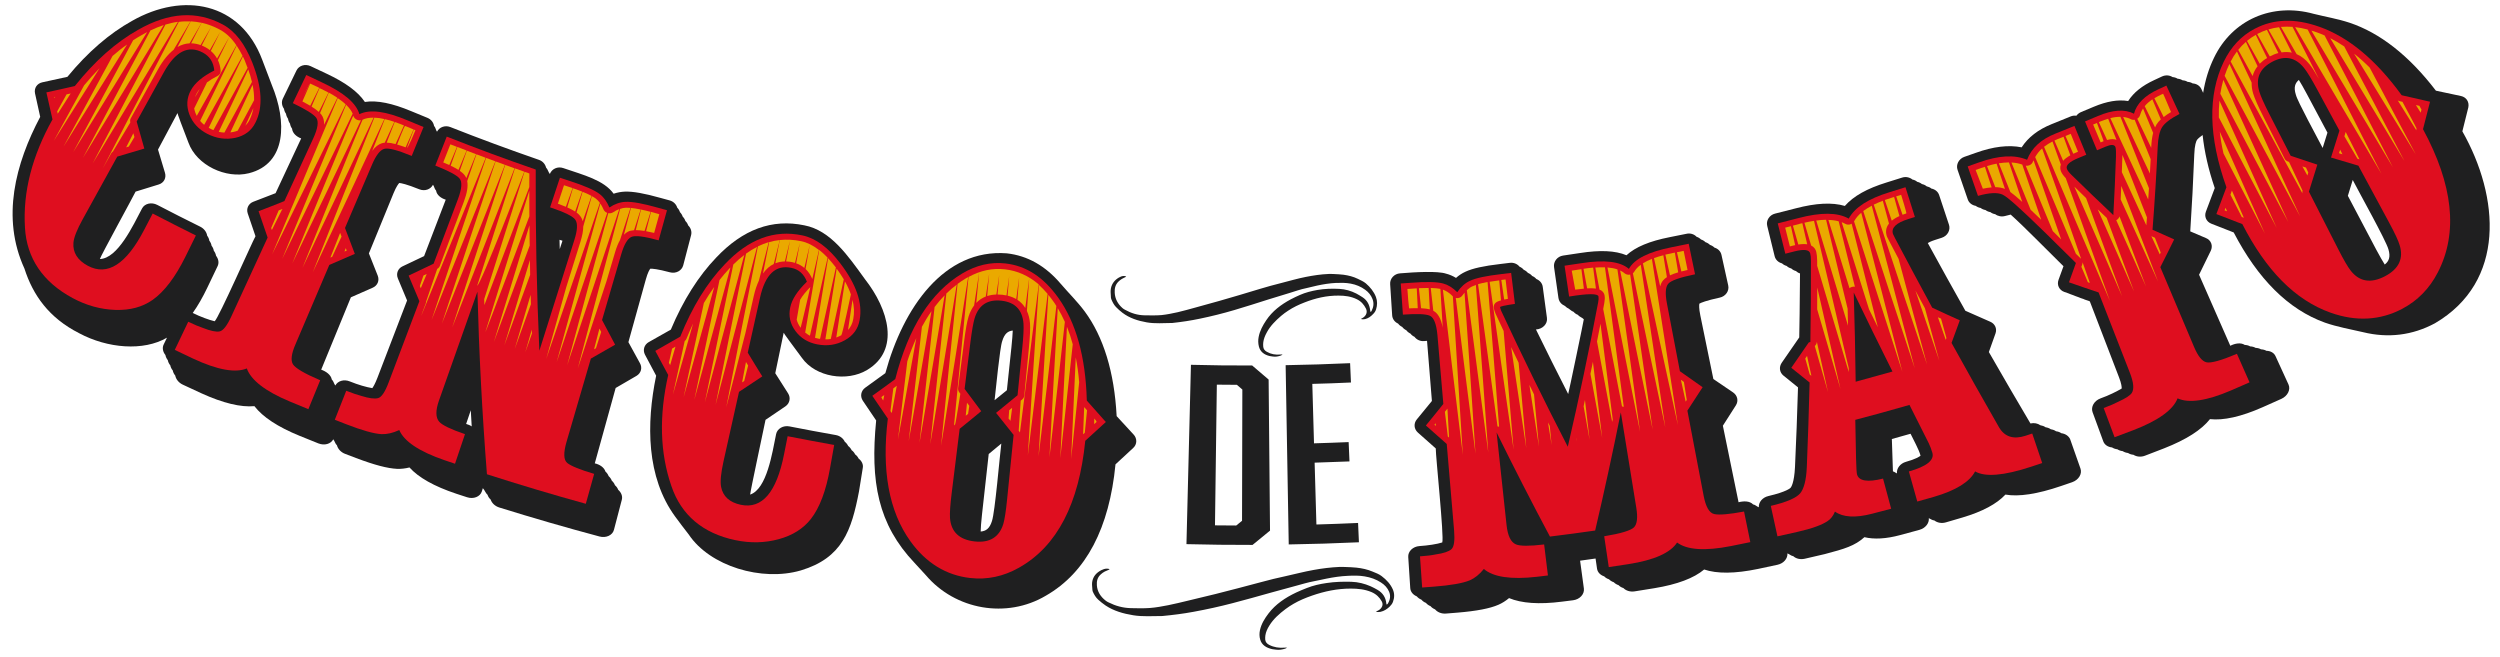 <?xml version="1.0" encoding="utf-8"?>
<!-- Generator: Adobe Illustrator 23.0.6, SVG Export Plug-In . SVG Version: 6.00 Build 0)  -->
<svg version="1.1" id="Ebene_1" xmlns="http://www.w3.org/2000/svg" xmlns:xlink="http://www.w3.org/1999/xlink" x="0px" y="0px"
	 viewBox="0 0 323.4 85.04" style="enable-background:new 0 0 323.4 85.04;" xml:space="preserve">
<style type="text/css">
	.st0{fill:#1F1F20;}
	.st1{fill:#DF0E1F;}
	.st2{fill:#EAA900;}
</style>
<g>
	<path class="st0" d="M176.04,41.26c0.14-0.08,0.25-0.13,0.35-0.21c0.32-0.24,0.54-0.66,0.31-1.13c-0.26-0.52-0.62-0.94-1.18-1.21
		c-0.75-0.37-1.55-0.47-2.37-0.47c-1.54-0.01-2.99,0.33-4.41,0.89c-0.73,0.28-1.44,0.62-2.09,1.05c-0.32,0.21-0.63,0.43-0.92,0.68
		c-0.73,0.63-1.41,1.3-1.86,2.15c-0.22,0.4-0.39,0.81-0.45,1.25c-0.02,0.19-0.03,0.38-0.01,0.57c0.02,0.3,0.19,0.53,0.47,0.68
		c0.54,0.31,1.12,0.41,1.75,0.35c0.09-0.01,0.18-0.02,0.29,0.01c-0.07,0.04-0.14,0.09-0.22,0.12c-0.34,0.12-0.68,0.19-1.05,0.13
		c-0.13-0.02-0.27-0.03-0.4-0.06c-0.72-0.17-1.23-0.56-1.4-1.24c-0.1-0.4-0.11-0.82-0.03-1.23c0.15-0.79,0.53-1.49,0.98-2.16
		c0.79-1.18,1.9-2.02,3.16-2.7c0.39-0.21,0.79-0.39,1.19-0.57c0.72-0.32,1.48-0.51,2.27-0.65c0.94-0.16,1.88-0.19,2.83-0.14
		c0.78,0.04,1.51,0.25,2.2,0.6c0.27,0.14,0.53,0.31,0.79,0.47c0.64,0.41,0.93,1.01,1.01,1.72c0.01,0.06,0.01,0.11,0.02,0.17
		c0.11,0.01,0.14-0.07,0.17-0.13c0.25-0.49,0.31-0.99,0.11-1.51c-0.19-0.49-0.5-0.88-0.94-1.2c-0.56-0.41-1.18-0.67-1.88-0.8
		c-0.64-0.12-1.27-0.11-1.91-0.09c-0.82,0.04-1.62,0.17-2.42,0.34c-0.48,0.1-0.96,0.24-1.44,0.34c-0.71,0.14-1.39,0.39-2.08,0.6
		c-0.94,0.28-1.88,0.57-2.81,0.86c-1.46,0.46-2.92,0.94-4.4,1.37c-1.46,0.43-2.93,0.8-4.43,1.11c-1.18,0.25-2.38,0.43-3.58,0.56
		c-1.15,0.01-2.24,0.11-3.32-0.08c-1.14-0.2-2.23-0.55-3.14-1.24c-0.3-0.22-0.57-0.48-0.83-0.74c-0.29-0.3-0.47-0.67-0.62-1.04
		c-0.05-0.11-0.04-0.25-0.05-0.38c-0.02-0.34-0.06-0.67,0.01-1.01c0.13-0.61,0.48-1.06,1.02-1.38c0.2-0.12,0.4-0.2,0.64-0.21
		c0.12,0,0.23,0.01,0.31,0.1c-0.2,0.1-0.39,0.18-0.57,0.29c-0.16,0.1-0.31,0.22-0.44,0.35c-0.4,0.4-0.5,0.9-0.47,1.42
		c0.04,0.79,0.39,1.45,1,1.99c0.1,0.09,0.21,0.16,0.33,0.22c0.78,0.44,1.63,0.71,2.55,0.72c0.72,0.01,1.45,0.03,2.17-0.03
		c0.7-0.07,1.4-0.22,2.09-0.37c0.75-0.17,1.49-0.39,2.24-0.59c1.05-0.28,2.1-0.57,3.14-0.87c1.77-0.5,3.52-1.03,5.27-1.56
		c0.9-0.27,1.8-0.52,2.72-0.75c1.07-0.27,2.14-0.59,3.22-0.8c0.97-0.19,1.95-0.34,2.94-0.38c0.23-0.01,0.47,0,0.7,0.01
		c0.41,0.02,0.82,0.04,1.23,0.09c0.64,0.09,1.26,0.24,1.85,0.53c0.36,0.18,0.73,0.33,1.04,0.59c0.57,0.49,1.03,1.06,1.3,1.75
		c0.2,0.53,0.19,1.07,0.02,1.61c-0.07,0.23-0.21,0.44-0.39,0.61c-0.28,0.3-0.61,0.55-1.03,0.65
		C176.4,41.31,176.23,41.33,176.04,41.26"/>
	<path class="st0" d="M177.98,79.13c0.16-0.08,0.29-0.14,0.4-0.21c0.36-0.24,0.62-0.67,0.36-1.13c-0.29-0.52-0.7-0.93-1.33-1.2
		c-0.85-0.36-1.75-0.45-2.68-0.45c-1.74,0-3.4,0.35-5.01,0.91c-0.83,0.29-1.63,0.62-2.37,1.05c-0.36,0.21-0.71,0.43-1.04,0.68
		c-0.84,0.63-1.6,1.31-2.11,2.15c-0.25,0.4-0.44,0.81-0.51,1.25c-0.03,0.19-0.03,0.38-0.02,0.57c0.03,0.3,0.22,0.53,0.53,0.68
		c0.61,0.31,1.27,0.41,1.97,0.35c0.1-0.01,0.2-0.02,0.33,0.01c-0.08,0.04-0.16,0.09-0.25,0.12c-0.38,0.12-0.78,0.19-1.19,0.13
		c-0.15-0.02-0.31-0.03-0.46-0.06c-0.81-0.17-1.39-0.56-1.58-1.24c-0.12-0.4-0.12-0.82-0.03-1.23c0.17-0.79,0.6-1.49,1.11-2.16
		c0.9-1.18,2.15-2.03,3.59-2.71c0.44-0.21,0.9-0.39,1.35-0.57c0.82-0.33,1.68-0.52,2.57-0.65c1.06-0.16,2.13-0.19,3.2-0.16
		c0.89,0.03,1.71,0.24,2.49,0.58c0.31,0.13,0.6,0.3,0.89,0.46c0.72,0.41,1.05,1.01,1.14,1.72c0.01,0.06,0.01,0.11,0.02,0.17
		c0.12,0.01,0.16-0.07,0.2-0.14c0.29-0.49,0.36-1,0.14-1.51c-0.21-0.49-0.56-0.88-1.05-1.19c-0.63-0.41-1.33-0.66-2.12-0.79
		c-0.72-0.12-1.44-0.11-2.17-0.07c-0.93,0.04-1.84,0.18-2.75,0.36c-0.55,0.11-1.08,0.24-1.63,0.34c-0.81,0.15-1.57,0.39-2.36,0.6
		c-1.06,0.28-2.13,0.57-3.19,0.87c-1.66,0.46-3.31,0.94-4.99,1.37c-1.65,0.43-3.32,0.8-5.02,1.11c-1.34,0.25-2.69,0.42-4.06,0.55
		c-1.3,0-2.54,0.1-3.76-0.1c-1.29-0.21-2.52-0.56-3.57-1.26c-0.34-0.23-0.65-0.48-0.95-0.75c-0.33-0.3-0.54-0.67-0.71-1.05
		c-0.05-0.11-0.05-0.25-0.06-0.38c-0.03-0.34-0.07-0.67,0.01-1.01c0.14-0.61,0.53-1.06,1.15-1.38c0.22-0.11,0.46-0.2,0.72-0.2
		c0.13,0,0.26,0.01,0.36,0.1c-0.22,0.1-0.44,0.18-0.64,0.28c-0.18,0.1-0.35,0.22-0.49,0.35c-0.45,0.39-0.56,0.89-0.52,1.42
		c0.05,0.79,0.45,1.46,1.15,2c0.11,0.09,0.24,0.16,0.37,0.22c0.89,0.45,1.86,0.72,2.89,0.74c0.82,0.02,1.65,0.04,2.46-0.02
		c0.8-0.06,1.58-0.21,2.36-0.36c0.85-0.17,1.69-0.38,2.53-0.58c1.19-0.28,2.38-0.57,3.56-0.86c2-0.5,3.99-1.03,5.98-1.56
		c1.02-0.28,2.05-0.53,3.08-0.75c1.22-0.27,2.43-0.59,3.66-0.81c1.1-0.2,2.21-0.34,3.34-0.39c0.27-0.01,0.53,0,0.8,0.01
		c0.47,0.02,0.93,0.03,1.39,0.08c0.73,0.08,1.43,0.23,2.09,0.51c0.41,0.17,0.83,0.32,1.17,0.58c0.65,0.49,1.16,1.05,1.46,1.74
		c0.23,0.53,0.21,1.07,0.01,1.61c-0.09,0.23-0.25,0.44-0.44,0.62c-0.32,0.3-0.69,0.55-1.17,0.66
		C178.4,79.17,178.2,79.2,177.98,79.13"/>
	<path class="st0" d="M266.65,56.04c-0.19-0.14-0.42-0.22-0.68-0.25c-0.19-0.14-0.42-0.22-0.68-0.26c-0.19-0.14-0.42-0.22-0.68-0.26
		c-0.19-0.14-0.42-0.22-0.67-0.26c-0.34-0.24-0.8-0.34-1.28-0.23c-1.82-3.07-3.61-6.15-5.38-9.24c0.29-0.8,0.58-1.61,0.86-2.41
		c0.22-0.62-0.07-1.25-0.68-1.51c-1.08-0.47-2.15-0.94-3.22-1.42c-1.6-2.84-3.18-5.69-4.74-8.54c-0.05-0.09-0.09-0.16-0.12-0.22
		c0.15-0.09,0.43-0.24,0.93-0.4c0.29-0.09,0.58-0.19,0.87-0.28c0.75-0.24,1.17-1,0.94-1.69c-0.42-1.28-0.85-2.56-1.27-3.83
		c-0.15-0.46-0.55-0.76-1.01-0.85c-0.17-0.15-0.39-0.24-0.61-0.29c-0.17-0.15-0.38-0.24-0.61-0.29c-0.17-0.14-0.38-0.24-0.61-0.29
		c-0.17-0.15-0.38-0.25-0.61-0.29c-0.35-0.29-0.85-0.41-1.33-0.26c-0.68,0.22-1.36,0.43-2.04,0.64c-2.49,0.77-4.26,1.75-5.38,3.03
		c-1.65-0.49-3.74-0.37-6.35,0.31c-0.89,0.23-1.78,0.46-2.67,0.68c-0.74,0.18-1.2,0.9-1.02,1.6c0.32,1.31,0.64,2.61,0.96,3.92
		c0.12,0.47,0.49,0.8,0.95,0.92c0.17,0.16,0.37,0.27,0.6,0.33c0.16,0.16,0.37,0.27,0.6,0.33c0.17,0.16,0.37,0.27,0.6,0.33
		c0.15,0.14,0.33,0.25,0.53,0.31c-0.01,2.83-0.09,8.28-0.1,8.28c-0.74,1.09-1.5,2.18-2.26,3.27c-0.38,0.55-0.3,1.24,0.21,1.66
		c0.63,0.51,1.26,1.02,1.89,1.53c-0.1,3.44-0.23,6.88-0.39,10.32c-0.1,2.03-0.49,2.58-0.57,2.67c-0.02,0.02-0.44,0.5-2.88,1.07
		c-0.76,0.18-1.27,0.8-1.23,1.45c-0.26-0.09-0.44-0.32-0.74-0.37c-0.44-0.46-1.21-0.45-1.88-0.28c-0.68-3.3-1.36-6.6-2.03-9.9
		c0.56-0.87,1.12-1.75,1.68-2.63c0.37-0.58,0.21-1.28-0.35-1.67c-0.86-0.58-1.71-1.16-2.56-1.74c-0.56-2.75-1.13-5.49-1.69-8.24
		c-0.19-0.92-0.15-1.35-0.12-1.51c0.21-0.12,0.87-0.4,2.63-0.78c0.77-0.16,1.26-0.87,1.1-1.58c-0.29-1.31-0.58-2.63-0.87-3.94
		c-0.1-0.47-0.46-0.82-0.91-0.95c-0.16-0.16-0.36-0.28-0.58-0.35c-0.16-0.16-0.35-0.28-0.58-0.35c-0.16-0.16-0.35-0.28-0.58-0.35
		c-0.16-0.16-0.35-0.28-0.57-0.35c-0.31-0.33-0.8-0.5-1.29-0.39c-0.73,0.15-1.46,0.3-2.19,0.44c-2.59,0.51-4.43,1.27-5.59,2.34
		c-1.45-0.61-3.42-0.69-6-0.29c-0.73,0.11-1.47,0.22-2.2,0.33c-0.75,0.11-1.27,0.78-1.17,1.49c0.19,1.33,0.38,2.66,0.57,4
		c0.05,0.35,0.24,0.66,0.54,0.86c0.22,0.11,0.38,0.22,0.56,0.39c0.33,0.13,0.52,0.43,0.86,0.54c0.14,0.17,0.34,0.31,0.56,0.39
		c0.2,0.27,0.54,0.33,0.76,0.57c0.03,0-1.99,9.67-2.02,9.67c-1.42-2.78-2.81-5.56-4.17-8.35c0.85-0.04,1.54-0.72,1.42-1.51
		c-0.18-1.33-0.36-2.67-0.54-4c-0.06-0.48-0.4-0.85-0.83-1.02c-0.14-0.17-0.33-0.31-0.54-0.39c-0.14-0.18-0.33-0.31-0.55-0.4
		c-0.14-0.17-0.33-0.31-0.54-0.4c-0.14-0.18-0.33-0.31-0.54-0.4c-0.28-0.35-0.75-0.56-1.25-0.5c-0.41,0.05-0.82,0.1-1.23,0.15
		c-2.17,0.25-3.61,0.57-4.52,1c-0.44,0.2-0.85,0.47-1.22,0.8c-0.41-0.25-0.85-0.44-1.29-0.55c-1.07-0.36-3.95-0.21-5.95-0.04
		c-0.75,0.05-1.33,0.68-1.28,1.4c0.09,1.34,0.18,2.69,0.26,4.03c0.03,0.48,0.34,0.88,0.77,1.07c0.13,0.18,0.31,0.33,0.53,0.43
		c0.13,0.18,0.32,0.33,0.53,0.43c0.13,0.18,0.32,0.33,0.53,0.43c0.14,0.18,0.32,0.33,0.53,0.42c0.27,0.37,0.74,0.6,1.26,0.55
		c0.12-0.01,0.24-0.02,0.36-0.03c0.21,2.6,0.42,5.19,0.63,7.78c-0.64,0.8-1.29,1.59-1.95,2.38c-0.43,0.52-0.38,1.24,0.13,1.7
		c0.77,0.69,1.54,1.37,2.32,2.06c-0.02,0.92,1.1,11.54,0.84,12.16c-0.66,0.22-1.88,0.4-2.95,0.47c-0.85,0.06-1.5,0.69-1.45,1.41
		c0.09,1.34,0.18,2.69,0.26,4.03c0.03,0.48,0.37,0.87,0.85,1.07c0.15,0.18,0.35,0.33,0.59,0.42c0.15,0.18,0.35,0.33,0.59,0.42
		c0.15,0.18,0.35,0.33,0.59,0.42c0.15,0.18,0.35,0.32,0.59,0.42c0.3,0.36,0.83,0.59,1.41,0.54c0.5-0.04,0.99-0.08,1.49-0.12
		c2.52-0.21,4.2-0.54,5.3-1.02c0.48-0.21,0.94-0.5,1.37-0.86c1.61,0.67,3.88,0.84,6.85,0.46c0.48-0.06,0.95-0.12,1.43-0.18
		c0.87-0.11,1.49-0.79,1.4-1.51c-0.16-1.2-0.33-2.41-0.49-3.61c0.67-0.09,1.33-0.18,2-0.28c0.06,0.44,0.13,0.88,0.19,1.31
		c0.07,0.48,0.44,0.84,0.93,1c0.16,0.17,0.37,0.3,0.62,0.38c0.16,0.17,0.38,0.3,0.62,0.38c0.16,0.17,0.38,0.3,0.62,0.38
		c0.16,0.17,0.38,0.3,0.62,0.37c0.33,0.34,0.87,0.52,1.45,0.43c0.85-0.13,1.7-0.27,2.55-0.41c2.98-0.49,5.12-1.3,6.45-2.42
		c1.65,0.56,3.96,0.55,6.95-0.07c0.84-0.18,1.69-0.35,2.53-0.54c0.8-0.17,1.34-0.81,1.29-1.47c0.27,0.09,0.45,0.31,0.76,0.36
		c0.35,0.32,0.9,0.46,1.48,0.33c0.86-0.19,1.72-0.39,2.58-0.6c2.59-0.68,3.89-1.07,5.14-2.19c1.25,0.3,2.8,0.22,4.62-0.27
		c0.83-0.22,1.67-0.45,2.5-0.68c0.78-0.22,1.28-0.87,1.21-1.51c0.23,0.1,0.43,0.27,0.72,0.3c0.37,0.29,0.93,0.41,1.5,0.24
		c0.72-0.21,1.43-0.42,2.15-0.63c2.58-0.77,4.41-1.75,5.54-2.96c1.71,0.3,4.1-0.05,7.2-1.11c0.48-0.16,0.95-0.33,1.43-0.49
		c0.84-0.29,1.32-1.08,1.08-1.76c-0.45-1.27-0.9-2.54-1.34-3.81C267.6,56.39,267.16,56.1,266.65,56.04 M245.39,61.24
		c-0.18-0.07-0.32-0.22-0.52-0.26c-0.04-0.86-0.08-2.17-0.14-4.19c0.81-0.22,1.61-0.45,2.42-0.68c0.33,0.71,1.11,2.08,1.29,2.84
		c-0.14,0.12-0.6,0.43-1.88,0.79C245.81,59.95,245.32,60.6,245.39,61.24"/>
	<path class="st0" d="M318.35,12.42c-1.08-0.23-2.16-0.46-3.24-0.69c-3.48-4.55-7.25-7.48-11.17-8.79
		c-1.55-0.51-3.08-0.76-4.64-1.15c-5.36-1.48-10.53,0.75-12.9,5.69c-0.68,1.4-1.14,2.91-1.4,4.53c-0.08-0.17-0.16-0.34-0.24-0.51
		c-0.21-0.43-0.64-0.68-1.12-0.71c-0.19-0.12-0.42-0.19-0.65-0.2c-0.19-0.12-0.41-0.19-0.65-0.2c-0.19-0.12-0.41-0.19-0.65-0.21
		c-0.19-0.12-0.41-0.19-0.65-0.21c-0.39-0.25-0.9-0.29-1.36-0.08c-0.33,0.16-0.67,0.31-1.01,0.47c-1.56,0.72-2.68,1.62-3.37,2.71
		c-1.3-0.22-2.78,0.04-4.45,0.74c-0.55,0.23-1.1,0.46-1.65,0.69c-0.25,0.11-0.45,0.27-0.6,0.47c-0.25-0.03-0.51-0.01-0.76,0.1
		c-0.81,0.33-1.62,0.66-2.44,0.99c-1.74,0.7-3.04,1.7-3.88,3c-1.7-0.34-3.68-0.1-5.93,0.71c-0.49,0.18-0.99,0.35-1.48,0.52
		c-0.72,0.25-1.12,1.01-0.88,1.69c0.44,1.27,0.88,2.55,1.32,3.82c0.15,0.45,0.56,0.75,1.03,0.83c0.18,0.14,0.39,0.23,0.63,0.27
		c0.18,0.14,0.39,0.23,0.63,0.27c0.18,0.14,0.39,0.23,0.63,0.27c0.18,0.14,0.39,0.23,0.63,0.27c0.34,0.26,0.82,0.36,1.29,0.23
		c0.27-0.08,0.5-0.14,0.71-0.18c1.83,1.64,4.58,4.48,6.83,6.68c-0.21,0.59-0.43,1.17-0.64,1.76c-0.24,0.66,0.08,1.33,0.76,1.57
		c0.16,0.06,0.33,0.12,0.49,0.17c0.07,0.05,0.56,0.21,0.66,0.25c0.07,0.05,0.56,0.21,0.66,0.25c0.07,0.05,0.56,0.21,0.66,0.24
		c0.07,0.06,0.56,0.2,0.66,0.24c0.05,0.03,0.1,0.05,0.16,0.07c1.26,3.27,2.51,6.54,3.77,9.81c0.33,0.85,0.36,1.28,0.35,1.46
		c-0.65,0.39-1.68,0.9-2.75,1.28c-0.81,0.3-1.26,1.09-1.02,1.77c0.46,1.26,0.93,2.53,1.39,3.79c0.17,0.45,0.61,0.73,1.13,0.78
		c0.2,0.13,0.43,0.21,0.69,0.24c0.2,0.13,0.43,0.21,0.69,0.24c0.2,0.13,0.43,0.21,0.69,0.24c0.2,0.13,0.43,0.21,0.7,0.23
		c0.4,0.26,0.97,0.33,1.52,0.11c0.81-0.31,1.63-0.63,2.44-0.94c2.88-1.13,4.84-2.39,5.94-3.78c1.75,0.19,4.01-0.3,6.83-1.55
		c0.8-0.35,1.6-0.71,2.4-1.07c0.82-0.37,1.23-1.2,0.93-1.86c-0.56-1.22-1.12-2.45-1.68-3.67c-0.2-0.44-0.66-0.68-1.18-0.69
		c-0.2-0.12-0.45-0.18-0.7-0.19c-0.2-0.12-0.44-0.18-0.7-0.19c-0.2-0.12-0.44-0.18-0.7-0.19c-0.2-0.12-0.44-0.18-0.7-0.19
		c-0.51-0.34-1.26-0.2-1.87,0.11l-4.04-9.19c0.51-1.03,1.01-2.06,1.51-3.09c0.32-0.66,0.05-1.38-0.61-1.65
		c-0.68-0.29-1.36-0.58-2.04-0.87c0.22-3.32,0.39-6.63,0.52-9.94c0.04-1.24,0.25-1.72,0.34-1.87c0.03-0.05,0.19-0.27,0.74-0.65
		c0.23,2.15,0.74,4.43,1.57,6.86c-0.38,1.01-0.76,2.02-1.14,3.03c-0.25,0.64,0.04,1.31,0.68,1.57c0.96,0.38,1.93,0.76,2.91,1.14
		c3.11,5.98,7.04,9.96,11.81,11.67c1.61,0.56,3.25,0.84,4.92,1.23c3.25,0.8,6.4,0.41,9.3-1.15c9.21-5.4,8.37-16.33,3.55-24.83
		c0.26-1.03,0.52-2.06,0.77-3.09C319.45,13.19,319.05,12.57,318.35,12.42 M298.44,12.21c0.88,1.65,1.76,3.3,2.64,4.95
		c-0.2,0.66-0.41,1.32-0.62,1.98c-0.64-1.26-3.27-6.04-3.47-6.89c-0.3-0.96-0.1-1.5,0.39-1.91
		C297.64,10.75,297.98,11.35,298.44,12.21 M307.4,32.31c-1.23-2.33-2.46-4.65-3.68-6.98c0.21-0.68,0.42-1.36,0.63-2.05
		c0.75,1.48,4.31,7.83,4.62,8.98c0.29,0.98,0.06,1.54-0.48,1.96C308.23,33.81,307.88,33.2,307.4,32.31"/>
	<path class="st1" d="M226.42,70.13c-0.84,0.17-1.67,0.34-2.51,0.51c-3.38,0.67-5.71,0.49-6.96-0.46c-0.85,1.32-2.95,2.28-6.32,2.8
		c-0.84,0.13-1.68,0.26-2.52,0.38c-0.2-1.33-0.39-2.66-0.59-3.99c2.16-0.35,3.44-0.75,3.85-1.15c0.41-0.41,0.51-1.26,0.3-2.55
		c-0.67-4.11-1.33-8.22-2-12.33c-1.02,5.1-2.13,10.19-3.32,15.29c-1.95,0.28-3.89,0.54-5.85,0.78c-2.38-4.47-4.68-8.96-6.9-13.47
		c0.43,4,0.86,8,1.29,12c0.15,1.37,0.55,2.2,1.21,2.48c0.53,0.23,1.75,0.24,3.65,0.01c0.16,1.33,0.32,2.67,0.49,4.01
		c-0.47,0.06-0.94,0.11-1.41,0.17c-3.38,0.39-5.68,0.03-6.88-1.01c-0.56,0.7-1.17,1.19-1.82,1.47c-0.88,0.37-2.44,0.65-4.68,0.82
		c-0.49,0.04-0.98,0.07-1.48,0.11c-0.09-1.34-0.19-2.68-0.28-4.03c0.86-0.06,1.53-0.14,2.03-0.25c1.01-0.14,1.68-0.37,2.03-0.67
		c0.35-0.3,0.46-1.12,0.35-2.46c-0.32-3.72-0.64-7.44-0.95-11.16c-0.91-0.79-1.81-1.59-2.7-2.39c0.76-0.93,1.52-1.85,2.26-2.79
		c-0.25-2.95-0.5-5.91-0.76-8.86c-0.13-1.47-0.46-2.32-0.99-2.55c-0.53-0.23-1.69-0.27-3.48-0.14c-0.1-1.34-0.19-2.68-0.28-4.03
		c0.43-0.03,0.86-0.06,1.3-0.09c1.97-0.15,3.36-0.13,4.18,0.09c0.64,0.17,1.25,0.55,1.83,1.13c0.46-0.69,1-1.18,1.64-1.47
		c0.76-0.37,2.13-0.65,4.09-0.88c0.41-0.05,0.83-0.1,1.24-0.15c0.16,1.34,0.32,2.67,0.49,4.01c-1.29,0.19-1.93,0.33-1.92,0.42
		c0.01,0.1,0.06,0.26,0.14,0.47c2.74,5.9,5.62,11.77,8.62,17.59c1.44-6.22,2.75-12.45,3.93-18.69c0.06-0.3,0.07-0.55,0.04-0.74
		c-0.07-0.41-1.33-0.4-3.8,0c-0.2-1.33-0.39-2.66-0.59-3.99c0.74-0.11,1.48-0.22,2.21-0.33c2.95-0.46,4.98-0.23,6.11,0.74
		c0.73-1.3,2.57-2.21,5.54-2.8c0.73-0.15,1.47-0.29,2.2-0.45c0.27,1.32,0.54,2.64,0.82,3.95c-1.97,0.41-3.13,0.81-3.48,1.24
		c-0.35,0.43-0.4,1.28-0.15,2.57c0.56,2.91,1.11,5.82,1.67,8.73c0.97,0.69,1.95,1.38,2.94,2.07c-0.65,1.01-1.3,2.02-1.97,3.03
		c0.7,3.67,1.4,7.33,2.1,11c0.28,1.45,0.73,2.24,1.38,2.38c0.64,0.14,1.93,0.03,3.85-0.33C225.88,67.49,226.15,68.81,226.42,70.13"
		/>
	<path class="st1" d="M264.18,59.9c-0.47,0.16-0.95,0.32-1.42,0.47c-3.56,1.18-6,1.36-7.26,0.61c-0.7,1.35-2.49,2.47-5.36,3.3
		c-0.71,0.2-1.42,0.4-2.12,0.6c-0.36-1.3-0.73-2.59-1.09-3.89c2.31-0.65,3.32-1.47,3.04-2.42c-0.13-0.46-0.3-0.88-0.48-1.26
		c-0.83-1.64-1.66-3.29-2.48-4.93c-2.33,0.67-4.67,1.32-7.01,1.93c0.07,4.32,0.12,6.67,0.22,7.04c0.22,0.87,1.35,1.07,3.37,0.56
		c0.35,1.3,0.7,2.6,1.05,3.9c-0.83,0.22-1.65,0.44-2.48,0.65c-2.15,0.56-3.76,0.46-4.79-0.28c-0.23,0.55-0.54,0.96-0.93,1.21
		c-0.73,0.51-2.05,0.99-3.95,1.42c-0.85,0.19-1.7,0.38-2.56,0.57c-0.29-1.32-0.57-2.63-0.86-3.94c2.02-0.47,3.28-1.02,3.79-1.61
		c0.5-0.59,0.8-1.74,0.87-3.44c0.15-3.64,0.27-7.28,0.36-10.91c-0.79-0.63-1.58-1.26-2.37-1.9c0.76-1.09,1.52-2.19,2.26-3.28
		c0.07-0.02,0.14-0.04,0.21-0.06c0.05-3.5,0.08-6.99,0.07-10.48c0-0.43-0.03-0.75-0.09-0.97c-0.13-0.5-0.81-0.58-2.04-0.27
		c-0.39,0.1-0.79,0.2-1.18,0.3c-0.33-1.31-0.65-2.61-0.98-3.92c0.9-0.22,1.79-0.45,2.68-0.69c2.9-0.76,5.05-0.75,6.5,0.07
		c0.79-1.46,2.55-2.58,5.29-3.42c0.68-0.21,1.37-0.42,2.05-0.64l1.22,3.85c-0.29,0.09-0.58,0.18-0.86,0.27
		c-1.56,0.49-2.22,1.12-1.98,1.92c0.01,0.03,0.1,0.22,0.28,0.57c1.58,3,3.18,5.99,4.8,8.97c1.18,0.56,2.37,1.1,3.57,1.64
		c-0.35,0.97-0.71,1.94-1.07,2.92c2.02,3.65,4.06,7.29,6.14,10.91c0.73,1.25,1.89,1.61,3.46,1.09c0.28-0.09,0.56-0.19,0.84-0.28
		C263.31,57.35,263.75,58.62,264.18,59.9 M244.81,48.06c-1.7-3.4-3.37-6.8-5.01-10.22c0.12,3.84,0.2,7.69,0.25,11.54
		C241.63,48.95,243.22,48.51,244.81,48.06"/>
	<path class="st1" d="M281.94,14.74c-1.18,0.62-1.93,1.19-2.26,1.73c-0.33,0.54-0.51,1.38-0.56,2.52
		c-0.17,3.57-0.39,7.15-0.67,10.73c0.93,0.42,1.87,0.84,2.8,1.25c-0.59,1.2-1.18,2.4-1.79,3.59c1.45,3.44,2.91,6.88,4.36,10.31
		c0.51,1.21,1.05,1.88,1.62,2c0.57,0.12,1.88-0.23,3.93-1.1l1.63,3.69c-0.79,0.35-1.58,0.7-2.38,1.04c-3.18,1.37-5.5,1.69-6.93,1.03
		c-0.56,1.47-2.47,2.87-5.73,4.12c-0.8,0.31-1.61,0.61-2.42,0.91c-0.47-1.26-0.94-2.52-1.41-3.78c0.82-0.3,1.45-0.58,1.91-0.82
		c0.94-0.43,1.51-0.8,1.73-1.13c0.32-0.5,0.23-1.36-0.24-2.58c-1.35-3.47-2.71-6.94-4.06-10.42c-1.28-0.43-2.56-0.86-3.83-1.31
		c0.31-0.83,0.61-1.67,0.9-2.5c-1.59-1.55-2.98-2.92-4.17-4.11c-2.89-2.81-4.63-4.4-5.29-4.72s-1.74-0.27-3.21,0.15
		c-0.44-1.27-0.89-2.54-1.33-3.81c0.5-0.17,0.99-0.35,1.49-0.53c2.51-0.89,4.56-1.02,6.19-0.33c0.59-1.53,1.81-2.65,3.68-3.39
		c0.82-0.33,1.63-0.66,2.45-0.99c0.51,1.24,1.02,2.49,1.53,3.73c-0.33,0.14-0.66,0.27-0.99,0.41c-1.19,0.48-1.7,0.96-1.51,1.43
		c0.08,0.21,0.28,0.47,0.61,0.79c1.78,1.74,3.58,3.47,5.39,5.18c0.14-2.52,0.25-5.03,0.34-7.54c0.01-0.25,0.01-0.5,0-0.76
		c-0.01-0.26-0.04-0.43-0.07-0.52c-0.14-0.32-0.55-0.34-1.24-0.05c-0.38,0.16-0.76,0.32-1.14,0.48c-0.52-1.24-1.04-2.49-1.55-3.73
		c0.55-0.23,1.11-0.46,1.66-0.7c1.92-0.81,3.47-0.92,4.67-0.3c0.35-1.31,1.41-2.36,3.18-3.17c0.34-0.15,0.68-0.31,1.01-0.47
		C280.81,12.3,281.37,13.52,281.94,14.74"/>
	<path class="st1" d="M314.35,13.16c-0.3,1.18-0.6,2.36-0.91,3.55c3.87,7.16,4.59,13.35,1.92,18.52c-1.07,2.09-2.62,3.67-4.63,4.73
		c-2.84,1.49-5.95,1.66-9.24,0.49c-4.6-1.63-8.37-5.5-11.42-11.46c-1.12-0.43-2.24-0.86-3.36-1.3c0.44-1.16,0.87-2.31,1.3-3.47
		c-2.34-6.55-2.41-11.94-0.35-16.23c0.94-1.94,2.27-3.36,4.03-4.28c2.45-1.28,5.19-1.36,8.33-0.25c3.74,1.32,7.31,4.24,10.66,8.86
		C311.9,12.6,313.12,12.88,314.35,13.16 M309.06,28.8c-1.33-2.46-2.66-4.91-3.98-7.37c-1.19-0.34-2.37-0.69-3.54-1.05
		c0.37-1.16,0.74-2.32,1.09-3.48c-0.97-1.79-1.94-3.58-2.91-5.38c-0.72-1.33-1.27-2.23-1.66-2.72c-1.13-1.4-2.49-1.66-4.1-0.82
		c-1.64,0.86-2.2,2.14-1.7,3.86c0.18,0.59,0.61,1.56,1.3,2.91c0.92,1.8,1.84,3.6,2.76,5.4c1.14,0.39,2.29,0.77,3.45,1.15
		c-0.35,1.16-0.72,2.32-1.09,3.49c1.27,2.49,2.54,4.97,3.8,7.46c0.7,1.37,1.24,2.3,1.63,2.79c1.12,1.41,2.6,1.65,4.42,0.69
		c1.79-0.94,2.42-2.29,1.89-4.01C310.25,31.13,309.79,30.15,309.06,28.8"/>
	<path class="st2" d="M182.06,37.38c0.03,0.48,0.07,0.97,0.11,1.45c0.04,0.35,0.07,0.71,0.11,1.06c0.43-0.02,0.8-0.03,1.12-0.02
		c-0.04-0.86-0.08-1.71-0.13-2.57c-0.23,0.01-0.46,0.03-0.72,0.05C182.39,37.35,182.22,37.36,182.06,37.38"/>
	<path class="st2" d="M185.74,55.1c-0.01-0.12-0.01-0.23-0.02-0.35c-0.05,0.07-0.11,0.13-0.16,0.19
		C185.62,55,185.68,55.05,185.74,55.1"/>
	<path class="st2" d="M183.83,39.87c0.52,0.03,0.87,0.08,1.13,0.15c-0.05-0.92-0.1-1.85-0.15-2.77c-0.36,0-0.77,0.01-1.26,0.03
		C183.64,38.14,183.73,39.01,183.83,39.87"/>
	<path class="st2" d="M187.29,56.46c0.05,0.05,0.11,0.1,0.16,0.14c-0.07-1.25-0.14-2.5-0.21-3.74c-0.11,0.14-0.22,0.27-0.33,0.41
		C187.04,54.33,187.17,55.4,187.29,56.46"/>
	<path class="st2" d="M185.08,37.25c0.11,0.98,0.22,1.97,0.33,2.95c0.61,0.32,1.01,1.03,1.22,2.19c-0.1-1.67-0.2-3.35-0.3-5.02
		C186.08,37.32,185.68,37.27,185.08,37.25"/>
	<path class="st2" d="M187.92,38.32c-0.41-0.42-0.84-0.7-1.27-0.85c0.85,7.12,1.7,14.25,2.58,21.37c-0.42-6.83-0.85-13.66-1.29-20.5
		C187.93,38.34,187.92,38.33,187.92,38.32"/>
	<path class="st2" d="M189.45,37.86c-0.09,0.11-0.17,0.22-0.26,0.34c-0.13,0.2-0.36,0.34-0.61,0.36c-0.09,0.01-0.17,0-0.26-0.02
		c0.83,6.72,1.68,13.43,2.55,20.14C190.42,51.74,189.94,44.8,189.45,37.86"/>
	<path class="st2" d="M189.75,37.54c0.91,7,1.83,13.99,2.77,20.99c-0.52-7.22-1.05-14.45-1.6-21.67c-0.17,0.06-0.31,0.12-0.42,0.17
		C190.23,37.14,189.98,37.32,189.75,37.54"/>
	<path class="st2" d="M191.2,36.76c0.83,6.13,1.67,12.27,2.52,18.4c0.07,0.01,0.14,0.02,0.2,0.04c-0.48-6.24-0.98-12.48-1.49-18.72
		C191.91,36.58,191.51,36.67,191.2,36.76"/>
	<path class="st2" d="M195.8,58.17c-0.42-5.12-0.85-10.23-1.29-15.35c-0.36-0.77-0.72-1.53-1.07-2.3c-0.13-0.33-0.18-0.53-0.2-0.69
		c-0.06-0.54,0.26-0.8,0.93-0.97c-0.08-0.86-0.15-1.73-0.23-2.59c-0.47,0.06-0.88,0.12-1.24,0.18
		C193.71,43.68,194.75,50.92,195.8,58.17"/>
	<path class="st2" d="M194.21,36.22c0.12,0.84,0.25,1.69,0.37,2.53c0.15-0.03,0.31-0.06,0.48-0.09c-0.1-0.84-0.2-1.67-0.3-2.51
		c-0.15,0.02-0.29,0.03-0.44,0.05C194.29,36.21,194.25,36.22,194.21,36.22"/>
	<path class="st2" d="M197.44,57.98c-0.32-3.68-0.65-7.37-0.99-11.05c-0.32-0.68-0.65-1.35-0.97-2.03
		C196.13,49.26,196.78,53.62,197.44,57.98"/>
	<path class="st2" d="M197.84,49.78c0.41,2.67,0.83,5.33,1.24,8c-0.21-2.25-0.42-4.51-0.64-6.76
		C198.24,50.6,198.04,50.19,197.84,49.78"/>
	<path class="st2" d="M200.25,54.65c0.16,0.97,0.31,1.95,0.47,2.92c-0.08-0.82-0.16-1.65-0.24-2.47
		C200.4,54.95,200.32,54.8,200.25,54.65"/>
	<path class="st2" d="M203.93,56.75c0.02,0.13,0.04,0.25,0.06,0.38c-0.02-0.15-0.03-0.3-0.05-0.44
		C203.94,56.7,203.93,56.72,203.93,56.75"/>
	<path class="st2" d="M204.86,52.56c0.26,1.44,0.51,2.89,0.77,4.33c-0.2-1.71-0.4-3.43-0.6-5.14
		C204.97,52.02,204.92,52.29,204.86,52.56"/>
	<path class="st2" d="M203.77,37.47c0.39-0.05,0.76-0.1,1.12-0.13c-0.11-0.84-0.21-1.68-0.32-2.52c-0.42,0.06-0.83,0.13-1.25,0.19
		C203.48,35.83,203.62,36.65,203.77,37.47"/>
	<path class="st2" d="M206.06,46.81c-0.11,0.52-0.21,1.04-0.32,1.55c0.5,2.76,1.01,5.52,1.52,8.28
		C206.87,53.37,206.47,50.09,206.06,46.81"/>
	<path class="st2" d="M205.31,37.3c0.42-0.02,0.81-0.02,1.14,0.03c-0.12-0.9-0.24-1.81-0.36-2.71c-0.39,0.03-0.81,0.08-1.25,0.15
		C205,35.62,205.16,36.46,205.31,37.3"/>
	<path class="st2" d="M207.04,41.88c-0.15,0.77-0.3,1.53-0.45,2.29c0.65,3.47,1.3,6.94,1.96,10.41c0.02-0.11,0.05-0.23,0.07-0.34
		C208.1,50.12,207.57,46,207.04,41.88"/>
	<path class="st2" d="M206.37,34.61c0.18,0.95,0.36,1.9,0.54,2.85c0.36,0.14,0.6,0.39,0.66,0.78c0.05,0.27,0.03,0.59-0.04,0.98
		c-0.05,0.25-0.09,0.5-0.14,0.76c0.81,4.2,1.62,8.4,2.43,12.59c0.08,0.01,0.16,0.03,0.23,0.06c-0.8-6.02-1.61-12.03-2.43-18.05
		C207.25,34.57,206.83,34.58,206.37,34.61"/>
	<path class="st2" d="M207.94,34.6c1.39,7.09,2.8,14.17,4.22,21.26c-0.96-7.01-1.94-14.01-2.93-21.01
		C208.86,34.72,208.43,34.64,207.94,34.6"/>
	<path class="st2" d="M210.88,35.52c-0.29,0.06-0.54-0.01-0.73-0.17c-0.16-0.14-0.35-0.26-0.57-0.36
		c1.39,6.87,2.79,13.73,4.21,20.59C212.83,48.89,211.86,42.2,210.88,35.52"/>
	<path class="st2" d="M212.25,34.25c-0.37,0.27-0.65,0.56-0.83,0.88c-0.05,0.09-0.12,0.16-0.19,0.22
		c1.38,6.65,2.78,13.29,4.19,19.94C214.38,48.27,213.32,41.26,212.25,34.25"/>
	<path class="st2" d="M212.53,34.06c1.49,6.98,3,13.96,4.52,20.93c-1.1-7.17-2.23-14.34-3.36-21.5
		C213.24,33.66,212.86,33.85,212.53,34.06"/>
	<path class="st2" d="M218.06,51.95c0.05-0.07,0.09-0.14,0.14-0.21c-0.13-0.78-0.25-1.56-0.37-2.33c-0.13-0.09-0.26-0.19-0.39-0.28
		C217.64,50.07,217.85,51.01,218.06,51.95"/>
	<path class="st2" d="M214.76,37.05c0.08-0.31,0.2-0.57,0.38-0.78c0.11-0.13,0.26-0.27,0.49-0.42c-0.15-0.94-0.31-1.89-0.46-2.83
		c-0.44,0.11-0.84,0.24-1.21,0.37C214.22,34.61,214.49,35.83,214.76,37.05"/>
	<path class="st2" d="M215.43,32.94c0.2,0.89,0.4,1.79,0.6,2.68c0.27-0.13,0.62-0.26,1.06-0.39c-0.14-0.85-0.29-1.7-0.43-2.55
		c-0.09,0.02-0.18,0.04-0.27,0.05C216.06,32.8,215.74,32.87,215.43,32.94"/>
	<path class="st2" d="M217.8,32.45c-0.29,0.06-0.58,0.12-0.87,0.18c0.19,0.83,0.38,1.66,0.57,2.49c0.24-0.07,0.51-0.13,0.8-0.2
		C218.14,34.09,217.97,33.27,217.8,32.45"/>
	<path class="st2" d="M234.11,48.45c0.07,0.06,0.14,0.11,0.21,0.17c-0.19-0.86-0.37-1.72-0.56-2.58c-0.08,0.11-0.16,0.23-0.23,0.34
		C233.72,47.07,233.91,47.76,234.11,48.45"/>
	<path class="st2" d="M231.54,31.88c0.13-0.03,0.26-0.06,0.38-0.1c0.1-0.03,0.2-0.05,0.3-0.07c-0.18-0.82-0.37-1.63-0.55-2.45
		c-0.25,0.06-0.49,0.13-0.74,0.19C231.13,30.26,231.33,31.07,231.54,31.88"/>
	<path class="st2" d="M236.47,50.72c-0.48-2.17-0.96-4.33-1.44-6.5c-0.01,0.21-0.11,0.4-0.27,0.54
		C235.33,46.75,235.9,48.74,236.47,50.72"/>
	<path class="st2" d="M231.93,29.19c0.23,0.81,0.47,1.63,0.7,2.44c0.47-0.07,0.85-0.07,1.15-0.03c-0.21-0.91-0.42-1.82-0.63-2.73
		c-0.11,0.03-0.22,0.05-0.33,0.08C232.53,29.04,232.23,29.12,231.93,29.19"/>
	<path class="st2" d="M235.07,40.01c1,3.43,2,6.87,3.01,10.3c-0.99-4.38-1.99-8.75-3-13.12C235.08,38.13,235.07,39.07,235.07,40.01"
		/>
	<path class="st2" d="M234.29,31.76c0.39,0.19,0.58,0.5,0.66,0.81c0.07,0.28,0.11,0.65,0.12,1.15c0,0.22,0,0.45,0,0.67
		c1.36,4.58,2.72,9.16,4.09,13.74c0-0.18,0-0.35-0.01-0.52c-1.48-6.35-2.98-12.7-4.49-19.04c-0.39,0.06-0.81,0.14-1.24,0.24
		C233.71,29.8,234,30.78,234.29,31.76"/>
	<path class="st2" d="M239.06,42.13c-0.02-0.73-0.03-1.46-0.05-2.19c-0.92-3.84-1.85-7.67-2.79-11.51c-0.4,0-0.82,0.04-1.27,0.1
		C236.31,33.07,237.68,37.6,239.06,42.13"/>
	<path class="st2" d="M239.25,37.28c0.09-0.08,0.21-0.14,0.33-0.17c0.14-0.04,0.26-0.04,0.37-0.02c-0.7-2.82-1.4-5.64-2.1-8.46
		c-0.39-0.11-0.84-0.17-1.33-0.18C237.44,31.38,238.34,34.33,239.25,37.28"/>
	<path class="st2" d="M238.69,28.95c-0.14-0.08-0.29-0.15-0.45-0.21c1.18,3.76,2.36,7.52,3.54,11.27c0.38,0.78,0.76,1.55,1.14,2.33
		c-1.12-4.47-2.26-8.94-3.39-13.4c-0.06,0.04-0.13,0.07-0.2,0.09C239.12,29.09,238.88,29.06,238.69,28.95"/>
	<path class="st2" d="M239.84,28.64c2.07,6.49,4.16,12.98,6.25,19.47c-1.76-6.87-3.53-13.73-5.32-20.59
		c-0.4,0.34-0.71,0.71-0.92,1.1C239.85,28.63,239.84,28.63,239.84,28.64"/>
	<path class="st2" d="M242.13,26.61c-0.41,0.22-0.78,0.45-1.1,0.69c2.2,6.79,4.42,13.57,6.66,20.34
		C245.85,40.62,244,33.61,242.13,26.61"/>
	<path class="st2" d="M249.28,47.16c-1.22-4.56-2.45-9.12-3.68-13.67c-0.4-0.77-0.81-1.53-1.21-2.3c-0.3-0.58-0.31-0.62-0.33-0.69
		c-0.12-0.4-0.16-1,0.3-1.58c-0.27-0.98-0.54-1.96-0.8-2.95c-0.42,0.16-0.81,0.33-1.17,0.5C244.67,33.38,246.97,40.27,249.28,47.16"
		/>
	<path class="st2" d="M243.82,25.87c0.3,0.89,0.6,1.79,0.9,2.68c0.25-0.21,0.57-0.41,0.99-0.6c-0.23-0.82-0.46-1.65-0.69-2.47
		c-0.13,0.04-0.25,0.08-0.38,0.12C244.36,25.68,244.08,25.78,243.82,25.87"/>
	<path class="st2" d="M249.01,39.88c-0.41-0.76-0.82-1.53-1.23-2.29c1.03,3.03,2.06,6.06,3.09,9.08
		C250.26,44.41,249.64,42.15,249.01,39.88"/>
	<path class="st2" d="M246.11,27.78c0.15-0.06,0.32-0.11,0.49-0.17c0.08-0.02-0.67-2.41-0.67-2.41c-0.21,0.07-0.42,0.13-0.64,0.2
		C245.56,26.19,245.83,26.99,246.11,27.78"/>
	<path class="st2" d="M251.7,43.96c0.03-0.08,0.06-0.15,0.09-0.23c-0.23-0.84-0.47-1.67-0.7-2.51c-0.13-0.06-0.27-0.12-0.4-0.18
		C251.02,42.01,251.36,42.99,251.7,43.96"/>
	<path class="st2" d="M256.29,21.73c-0.24,0.09-0.48,0.17-0.72,0.26c0.01,0.04,0.93,2.42,0.93,2.42c0.41-0.09,0.79-0.14,1.14-0.17
		c-0.29-0.89-0.58-1.77-0.87-2.66C256.62,21.62,256.46,21.67,256.29,21.73"/>
	<path class="st2" d="M257.04,21.48c0.36,0.91,0.71,1.82,1.07,2.73c0.48,0.01,0.89,0.08,1.25,0.23c-0.36-1.09-0.72-2.18-1.08-3.27
		C257.88,21.25,257.47,21.35,257.04,21.48"/>
	<path class="st2" d="M258.57,21.12c0.49,1.24,0.99,2.48,1.49,3.72c0.34,0.24,0.82,0.64,1.54,1.28c-0.57-1.7-1.15-3.4-1.72-5.11
		C259.46,21.02,259.02,21.05,258.57,21.12"/>
	<path class="st2" d="M260.2,21.02c0.83,2.04,1.65,4.07,2.48,6.11c0.4,0.38,0.86,0.81,1.37,1.3c-0.82-2.38-1.63-4.76-2.45-7.14
		C261.18,21.14,260.71,21.05,260.2,21.02"/>
	<path class="st2" d="M262.52,21.38c-0.17,0.07-0.32,0.08-0.47,0.06c1.16,2.82,2.33,5.64,3.5,8.46c0.35,0.34,0.71,0.7,1.08,1.07
		c-1.19-3.41-2.38-6.82-3.57-10.23c-0.02,0.06-0.05,0.11-0.08,0.17C262.91,21.12,262.74,21.29,262.52,21.38"/>
	<path class="st2" d="M269.25,34.52c0.28,0.66,0.56,1.33,0.84,1.99c0.08,0.03,0.16,0.06,0.25,0.08c-0.31-0.89-0.63-1.78-0.94-2.67
		c0,0.09,0,0.19-0.04,0.28C269.33,34.31,269.29,34.42,269.25,34.52"/>
	<path class="st2" d="M268.54,32.83c0.22,0.21,0.43,0.42,0.66,0.64c0.08,0.09-5.02-14.28-5.03-14.27c-0.37,0.33-0.66,0.7-0.9,1.12
		C265.02,24.48,266.78,28.66,268.54,32.83"/>
	<path class="st2" d="M272.95,38.96c-1.9-5.3-3.81-10.61-5.72-15.91c-0.31-0.33-0.51-0.61-0.62-0.88c-0.1-0.26-0.14-0.56-0.02-0.88
		c-0.36-1-0.72-1.99-1.08-2.99c-0.41,0.21-0.77,0.44-1.09,0.69C267.24,25.65,270.09,32.31,272.95,38.96"/>
	<path class="st2" d="M265.76,18.18c0.38,0.87,0.75,1.74,1.13,2.62c0.2-0.24,0.51-0.47,0.93-0.71c-0.29-0.8-0.59-1.6-0.88-2.4
		c-0.25,0.1-0.5,0.2-0.75,0.3C266.03,18.05,265.89,18.11,265.76,18.18"/>
	<path class="st2" d="M269.86,25.63c-0.51-0.49-1.02-0.98-1.52-1.48c2.05,4.73,4.11,9.46,6.17,14.18
		C272.96,34.1,271.42,29.86,269.86,25.63"/>
	<path class="st2" d="M276.06,37.71c-1.18-3.18-2.36-6.36-3.54-9.53c-0.39-0.37-0.77-0.74-1.16-1.1
		C272.92,30.62,274.49,34.17,276.06,37.71"/>
	<path class="st2" d="M268.2,19.89c0.12-0.06,0.25-0.12,0.39-0.17c0.07-0.03,0.15-0.06,0.22-0.09c-0.32-0.77-0.63-1.55-0.94-2.32
		c-0.23,0.09-0.46,0.19-0.68,0.28C267.53,18.35,267.87,19.12,268.2,19.89"/>
	<path class="st2" d="M273.76,28.49c1.28,2.86,2.57,5.72,3.85,8.58c-1.14-3.03-2.28-6.05-3.43-9.08
		C274.12,28.2,273.97,28.38,273.76,28.49"/>
	<path class="st2" d="M279.17,36.43c-1.58-4.13-3.17-8.26-4.76-12.38c-0.03,0.58-0.05,1.17-0.08,1.75
		C275.94,29.34,277.55,32.89,279.17,36.43"/>
	<path class="st2" d="M271.74,18.42c0.12-0.05,0.25-0.1,0.37-0.15c0.05-0.02-0.85-2.36-0.85-2.36c-0.16,0.07-0.32,0.14-0.49,0.2
		C271.09,16.88,271.41,17.65,271.74,18.42"/>
	<path class="st2" d="M278.76,30.76c-0.15-0.07-0.31-0.14-0.46-0.21c0.36,0.79,0.73,1.57,1.09,2.36c0.04-0.08,0.08-0.16,0.12-0.24
		C279.26,32.04,279.01,31.4,278.76,30.76"/>
	<path class="st2" d="M271.51,15.8c0.35,0.77,0.7,1.54,1.06,2.31c0.55-0.16,0.94-0.13,1.22-0.02c-0.36-0.91-0.72-1.82-1.08-2.73
		c-0.33,0.1-0.68,0.22-1.04,0.37C271.62,15.75,271.57,15.77,271.51,15.8"/>
	<path class="st2" d="M274.48,22.27c1.05,2.29,2.11,4.59,3.17,6.88c0.03-0.34,0.05-0.69,0.08-1.03c-1.05-2.7-2.11-5.39-3.17-8.08
		c0,0.08,0,0.16-0.01,0.23C274.53,20.93,274.5,21.6,274.48,22.27"/>
	<path class="st2" d="M272.99,15.28c1.63,3.51,3.26,7.01,4.9,10.52c0.03-0.48,0.07-0.96,0.1-1.45c-1.23-3.08-2.46-6.16-3.69-9.24
		C273.9,15.11,273.46,15.16,272.99,15.28"/>
	<path class="st2" d="M275.63,15.41c-0.29-0.15-0.62-0.24-0.98-0.28c1.15,2.44,2.3,4.88,3.46,7.32c0.04-0.62,0.07-1.24,0.1-1.86
		c-0.69-1.7-1.38-3.4-2.07-5.1C275.96,15.52,275.78,15.5,275.63,15.41"/>
	<path class="st2" d="M276.84,14.88c-0.05,0.2-0.18,0.36-0.36,0.48c0.6,1.25,1.2,2.51,1.8,3.76c0.03-0.81,0.12-1.42,0.25-1.93
		c-0.43-1.05-0.87-2.11-1.31-3.16C277.05,14.29,276.92,14.58,276.84,14.88"/>
	<path class="st2" d="M277.44,13.73c0.44,0.92,0.89,1.84,1.34,2.75c0.06-0.13,0.12-0.26,0.19-0.38c0.14-0.22,0.32-0.44,0.55-0.66
		c-0.36-0.86-0.72-1.73-1.09-2.59C278.03,13.13,277.7,13.42,277.44,13.73"/>
	<path class="st2" d="M279.55,12.25c-0.32,0.15-0.6,0.3-0.86,0.46c0.4,0.81,0.8,1.62,1.2,2.43c0.27-0.22,0.59-0.43,0.95-0.65
		c-0.27-0.64-0.55-1.29-0.82-1.93c-0.07-0.14-0.13-0.29-0.2-0.43C279.72,12.17,279.64,12.21,279.55,12.25"/>
	<path class="st2" d="M287.77,27.21c0.1,0.04,0.21,0.08,0.32,0.12c-0.06-0.15-0.13-0.3-0.19-0.45
		C287.85,26.99,287.81,27.1,287.77,27.21"/>
	<path class="st2" d="M288.53,25.19c0.49,0.96,0.98,1.92,1.47,2.88c0.09,0.03,0.18,0.07,0.26,0.1c-0.51-1.17-1.02-2.35-1.54-3.52
		C288.66,24.82,288.59,25.01,288.53,25.19"/>
	<path class="st2" d="M287.63,19.85c1.78,3.46,3.57,6.91,5.36,10.37c-1.94-4.4-3.88-8.79-5.84-13.19
		C287.25,17.94,287.41,18.88,287.63,19.85"/>
	<path class="st2" d="M287.03,15.19c2.49,4.77,4.98,9.54,7.48,14.3c-2.46-5.49-4.92-10.98-7.4-16.46
		C287.04,13.72,287.01,14.44,287.03,15.19"/>
	<path class="st2" d="M287.22,12.13c2.92,5.54,5.86,11.08,8.8,16.61c-2.79-6.14-5.59-12.28-8.41-18.41
		C287.45,10.91,287.32,11.51,287.22,12.13"/>
	<path class="st2" d="M288.4,8.27c-0.24,0.5-0.45,1.01-0.62,1.54c3.24,6.07,6.5,12.13,9.76,18.18
		C294.51,21.41,291.46,14.83,288.4,8.27"/>
	<path class="st2" d="M297.84,25.01c-0.02-0.11-0.02-0.23,0.02-0.34c-0.58-1.24-1.16-2.48-1.75-3.72c-0.33-0.11-0.48-0.24-0.56-0.4
		c-0.91-1.8-1.83-3.61-2.74-5.41c-0.71-1.4-1.14-2.39-1.34-3.03c-0.15-0.5-0.21-0.98-0.2-1.43c-0.63-1.34-1.27-2.68-1.9-4.02
		c-0.3,0.39-0.57,0.83-0.81,1.3C291.65,13.65,294.74,19.33,297.84,25.01"/>
	<path class="st2" d="M291.4,9.84c0.12-0.46,0.34-0.89,0.64-1.27c-0.5-1.05-1.01-2.1-1.51-3.15c-0.36,0.31-0.69,0.65-0.99,1.03
		C290.15,7.58,290.78,8.71,291.4,9.84"/>
	<path class="st2" d="M298.48,22.7c0.04-0.13,0.08-0.25,0.12-0.38c-0.1-0.21-0.2-0.43-0.3-0.64c-0.15-0.05-0.31-0.1-0.46-0.15
		C298.05,21.92,298.27,22.31,298.48,22.7"/>
	<path class="st2" d="M292.32,8.24c0.27-0.27,0.58-0.52,0.95-0.74c-0.48-1-0.97-1.99-1.46-2.99c-0.41,0.23-0.79,0.49-1.14,0.78
		C291.23,6.27,291.78,7.26,292.32,8.24"/>
	<path class="st2" d="M291.99,4.41c0.54,0.96,1.09,1.93,1.63,2.89c0.38-0.2,0.75-0.35,1.11-0.44c-0.49-1-0.99-2-1.48-3
		c-0.41,0.14-0.81,0.31-1.2,0.51C292.03,4.39,292.01,4.4,291.99,4.41"/>
	<path class="st2" d="M302.62,19.84c0.13,0.04,0.27,0.08,0.4,0.12c-0.1-0.2-0.2-0.4-0.3-0.6c-0.05,0.14-0.09,0.28-0.14,0.43
		C302.6,19.81,302.61,19.82,302.62,19.84"/>
	<path class="st2" d="M295.14,6.78c0.46-0.07,0.91-0.07,1.33,0.03c-0.55-1.1-1.1-2.2-1.65-3.29c-0.47,0.06-0.93,0.15-1.38,0.29
		C294,4.8,294.57,5.79,295.14,6.78"/>
	<path class="st2" d="M295.06,3.48c0.68,1.17,1.36,2.35,2.03,3.52c0.6,0.26,1.15,0.68,1.65,1.29c0.32,0.4,0.73,1.03,1.24,1.92
		c-1.14-2.25-2.27-4.49-3.42-6.74C296.05,3.44,295.55,3.44,295.06,3.48"/>
	<path class="st2" d="M303.27,17.63c0.56,0.97,1.13,1.93,1.69,2.9c0.09,0.03,0.17,0.05,0.26,0.08c-0.59-1.18-1.18-2.36-1.78-3.54
		C303.38,17.25,303.32,17.44,303.27,17.63"/>
	<path class="st2" d="M298.52,3.82c-0.56-0.15-1.09-0.25-1.62-0.31c3.7,6.33,7.42,12.65,11.16,18.96
		C304.89,16.25,301.71,10.03,298.52,3.82"/>
	<path class="st2" d="M299.69,4.18c-0.23-0.08-0.46-0.16-0.69-0.22c3.5,5.9,7.02,11.8,10.55,17.69c-2.94-5.69-5.88-11.38-8.84-17.06
		C300.37,4.44,300.03,4.3,299.69,4.18"/>
	<path class="st2" d="M301.44,4.94c3.19,5.3,6.39,10.59,9.59,15.88c-2.58-4.94-5.18-9.88-7.78-14.81
		C302.65,5.6,302.05,5.25,301.44,4.94"/>
	<path class="st2" d="M304.53,6.95c2.65,4.35,5.31,8.69,7.98,13.03c-1.99-3.75-3.98-7.49-5.97-11.24
		C305.88,8.08,305.21,7.48,304.53,6.95"/>
	<path class="st2" d="M310.38,13.08c-0.07-0.02-0.14-0.05-0.2-0.08c0.8,1.29,1.6,2.58,2.4,3.86c-0.01-0.08,0-0.16,0.02-0.25
		c0.01-0.04-1.81-3.44-1.82-3.44C310.65,13.14,310.52,13.11,310.38,13.08"/>
	<path class="st2" d="M313.14,14.57c0.03-0.13,0.07-0.26,0.1-0.39c-0.09-0.16-0.18-0.33-0.27-0.49c-0.15-0.03-0.3-0.07-0.45-0.1
		C312.72,13.91,312.93,14.24,313.14,14.57"/>
	<path class="st0" d="M79.97,63.36c-0.08-0.22-0.22-0.42-0.42-0.59c-0.08-0.22-0.22-0.42-0.41-0.59c-0.08-0.22-0.22-0.42-0.41-0.59
		c-0.08-0.22-0.22-0.42-0.41-0.59c-0.17-0.54-0.75-0.92-1.38-1.06c0.9-3.25,1.8-6.5,2.7-9.75c0.9-0.52,1.8-1.04,2.7-1.57
		c0.59-0.35,0.78-1.05,0.44-1.64c-0.5-0.9-1-1.81-1.49-2.72c0.75-2.7,1.5-5.4,2.25-8.1c0.25-0.91,0.48-1.27,0.58-1.4
		c0.23-0.01,0.92,0.03,2.55,0.47c0.76,0.2,1.52-0.2,1.71-0.9c0.34-1.3,0.68-2.6,1.02-3.91c0.12-0.46-0.04-0.94-0.38-1.26
		c-0.07-0.22-0.19-0.41-0.36-0.57c-0.07-0.22-0.19-0.41-0.35-0.57c-0.07-0.22-0.19-0.41-0.35-0.57c-0.07-0.22-0.18-0.41-0.35-0.58
		c-0.13-0.43-0.48-0.8-0.97-0.94c-0.4-0.11-0.8-0.22-1.21-0.33c-2.05-0.58-3.55-0.85-4.6-0.81c-0.49,0.02-0.97,0.11-1.45,0.27
		c-1.27-1.76-3.84-2.4-6.53-3.32c-0.71-0.24-1.47,0.1-1.72,0.77c-0.21-0.25-0.25-0.59-0.49-0.83c-0.11-0.45-0.45-0.84-0.92-1
		c-3.84-1.33-7.66-2.74-11.46-4.24c-0.68-0.27-1.42,0-1.73,0.6c-0.17-0.23-0.17-0.53-0.38-0.75c-0.08-0.45-0.39-0.86-0.87-1.05
		c-0.7-0.29-1.4-0.57-2.09-0.86c-2.44-1.02-4.41-1.43-5.99-1.19c-0.89-1.33-2.53-2.52-4.96-3.66c-0.69-0.32-1.37-0.65-2.06-0.97
		c-0.7-0.33-1.52-0.08-1.83,0.57c-0.59,1.21-1.17,2.42-1.76,3.63c-0.21,0.43-0.13,0.93,0.15,1.32c0.03,0.23,0.12,0.44,0.26,0.64
		c0.03,0.23,0.12,0.44,0.26,0.64c0.03,0.23,0.12,0.44,0.26,0.64c0.03,0.23,0.12,0.44,0.26,0.64c0.06,0.6,0.58,1.05,1.18,1.27
		c-1.1,2.36-2.2,4.72-3.31,7.08c-0.96,0.38-1.91,0.75-2.88,1.11c-0.63,0.24-0.94,0.88-0.72,1.52c0.33,0.98,0.66,1.96,1,2.94
		c-0.45,0.8-4.76,10.58-5.28,11c-0.75-0.18-1.81-0.57-2.84-1.07c0.66-0.93,1.29-2.02,1.89-3.28c0.44-0.93,0.88-1.85,1.33-2.78
		c0.21-0.43,0.11-0.94-0.2-1.34c-0.04-0.23-0.14-0.46-0.29-0.65c-0.04-0.23-0.13-0.45-0.29-0.65c-0.04-0.23-0.13-0.45-0.29-0.65
		c-0.03-0.23-0.13-0.45-0.28-0.65c-0.07-0.46-0.39-0.91-0.89-1.16c-1.86-0.92-3.72-1.86-5.56-2.82c-0.75-0.39-1.63-0.19-1.97,0.45
		c-1.16,2.2-3.14,6.48-5.46,6.55c0.07-0.34,4.36-8.16,4.62-8.72c1.01-0.3,2.01-0.61,3.01-0.93c0.66-0.21,0.99-0.85,0.79-1.51
		c-0.31-1-0.61-2-0.9-3c0.84-1.57,1.68-3.15,2.52-4.72c0.1,0.41,0.3,0.8,0.42,1.21c0.34,0.87,0.67,1.74,1,2.62
		c1.06,2.93,4.85,4.7,7.82,3.95c4.92-1.24,4.9-6.74,2.97-11.39c-0.42-1.09-0.83-2.19-1.25-3.29c-2.8-7.43-10.2-8.81-16.85-5.02
		c-2.9,1.61-5.72,4.03-8.35,7.23c-1.08,0.24-2.16,0.48-3.25,0.71c-0.68,0.15-1.08,0.75-0.94,1.43c0.22,1.01,0.44,2.03,0.67,3.04
		C2,21.16,0.14,28.16,3.16,34.74c1.1,3.43,3.16,6.37,7.07,8.36c3.68,1.97,8.32,2.36,11.37,0.58c-0.14,0.3-0.29,0.6-0.43,0.89
		c-0.21,0.43-0.1,0.95,0.23,1.36c0.04,0.23,0.15,0.46,0.31,0.67c0.04,0.23,0.15,0.46,0.32,0.66c0.04,0.23,0.15,0.46,0.32,0.66
		c0.04,0.23,0.15,0.46,0.32,0.66c0.09,0.47,0.44,0.93,0.98,1.18c0.8,0.37,1.59,0.74,2.39,1.11c2.83,1.29,5.11,1.83,6.87,1.67
		c1.08,1.4,3.01,2.68,5.85,3.84c0.81,0.33,1.62,0.66,2.43,0.98c0.78,0.31,1.61,0.07,1.92-0.53c0.21,0.25,0.23,0.55,0.48,0.78
		c0.12,0.46,0.5,0.89,1.05,1.1c0.47,0.18,0.95,0.36,1.42,0.54c2.4,0.91,4.08,1.34,5.29,1.4c0.53,0.02,1.07-0.04,1.62-0.18
		c1.17,1.3,3.18,2.44,6.06,3.4c0.46,0.15,0.92,0.3,1.38,0.45c0.84,0.28,1.7-0.06,1.92-0.75c0.04-0.14,0.09-0.28,0.13-0.42
		c0.26,0.27,0.33,0.61,0.61,0.86c0.07,0.23,0.21,0.44,0.4,0.61c0.15,0.46,0.57,0.86,1.12,1.03c4.3,1.34,8.62,2.59,12.96,3.75
		c0.85,0.23,1.69-0.16,1.87-0.86c0.34-1.3,0.68-2.6,1.02-3.9C80.56,64.18,80.36,63.7,79.97,63.36 M72.38,31.02
		c0.13,0.04,0.26,0.08,0.38,0.12c-0.11,0.36-0.23,0.72-0.35,1.08C72.4,31.82,72.39,31.42,72.38,31.02 M61.02,55.16
		c-0.2-0.15-0.47-0.24-0.72-0.32c0.2-0.59,0.4-1.18,0.6-1.77C60.94,53.77,60.98,54.46,61.02,55.16 M43.38,49.87
		c-0.2-0.24-0.21-0.55-0.46-0.78c-0.11-0.6-0.73-1.04-1.37-1.27l3.84-9.36c0.95-0.41,1.9-0.83,2.84-1.25
		c0.62-0.28,0.88-0.93,0.63-1.56c-0.38-0.96-0.76-1.91-1.14-2.87c1.06-2.6,2.13-5.19,3.19-7.79c0.36-0.87,0.63-1.21,0.74-1.32
		c0.24,0.02,0.94,0.15,2.6,0.82c0.7,0.28,1.46,0.01,1.76-0.59c0.18,0.23,0.18,0.54,0.4,0.75c0.09,0.59,0.65,1,1.25,1.18
		c-0.93,2.43-1.87,4.87-2.8,7.3c-0.92,0.44-1.85,0.88-2.78,1.32c-0.61,0.28-0.87,0.94-0.61,1.57c0.39,0.95,0.79,1.9,1.19,2.85
		c-1.28,3.34-2.56,6.68-3.84,10.01c-0.31,0.8-0.54,1.17-0.66,1.33c-0.79-0.13-1.82-0.43-2.91-0.87
		C44.5,49.03,43.69,49.27,43.38,49.87"/>
	<path class="st0" d="M111.07,59.32c-0.1-0.21-0.25-0.4-0.45-0.54c-0.1-0.21-0.25-0.4-0.45-0.54c-0.1-0.21-0.25-0.4-0.45-0.55
		c-0.1-0.21-0.25-0.4-0.44-0.55c-0.19-0.42-0.61-0.76-1.15-0.86c-2-0.35-4-0.73-6-1.12c-0.81-0.16-1.58,0.28-1.73,0.99
		c-0.5,2.43-1.19,7.1-3.36,7.83c0.01-0.39,1.87-9.03,1.99-9.67c0.86-0.58,1.72-1.16,2.58-1.75c0.56-0.39,0.7-1.1,0.34-1.67
		c-0.56-0.87-1.11-1.74-1.66-2.61c0.36-1.74,0.73-3.49,1.09-5.24c0.2,0.37,0.5,0.69,0.72,1.04c0.55,0.74,1.1,1.48,1.64,2.22
		c1.78,2.5,5.83,3.12,8.43,1.56c4.3-2.58,2.78-7.85-0.29-11.76c-2.16-2.98-4.41-6.3-7.83-6.95c-4.16-0.87-7.94,0.51-11.4,4.17
		c-2.28,2.38-4.27,5.5-5.87,9.32c-0.94,0.54-1.89,1.08-2.85,1.61c-0.6,0.34-0.81,1.03-0.49,1.64c0.48,0.9,0.96,1.81,1.44,2.71
		c-1.29,6.23-1.27,13.14,2.47,18.24c0.57,0.78,1.16,1.55,1.75,2.31c2.73,4.09,9.45,6.12,14.5,4.64c5.35-1.61,6.55-5.15,7.52-10.22
		c0.16-1.01,0.33-2.02,0.49-3.04C111.7,60.08,111.47,59.62,111.07,59.32"/>
	<path class="st0" d="M146.65,56.22c-0.74-0.79-1.47-1.59-2.2-2.39c-0.3-5.72-1.71-10.26-4.13-13.54c-0.96-1.29-2.05-2.35-3.08-3.55
		c-1.98-2.34-4.31-3.67-7.01-3.97c-8.09-0.61-13.39,7.01-15.7,15.5c0,0-2.6,1.88-2.6,1.88c-0.56,0.4-0.69,1.11-0.32,1.68
		c0.57,0.86,1.15,1.71,1.73,2.56c-0.78,7.92,0.23,13.44,4.97,18.43c0.48,0.54,0.97,1.07,1.47,1.6c3.79,4.46,10.42,5.66,15.51,2.64
		c5.24-3,8.21-8.78,9.01-16.99c0.77-0.71,1.54-1.42,2.3-2.13C147.1,57.48,147.12,56.73,146.65,56.22 M130.84,44.9
		c-0.2,1.86-0.39,3.72-0.59,5.58c-0.53,0.43-1.06,0.86-1.59,1.29c0.17-1.41,0.68-6.83,0.99-7.65c0.29-0.96,0.74-1.3,1.36-1.36
		C130.99,43.25,130.94,43.93,130.84,44.9 M127.03,66.57c0.29-2.61,0.58-5.23,0.87-7.84c0.54-0.45,1.09-0.9,1.63-1.35
		c-0.21,1.64-0.82,8.89-1.21,10.02c-0.3,0.98-0.79,1.31-1.46,1.36C126.87,68.28,126.92,67.58,127.03,66.57"/>
	<path class="st1" d="M33.04,15.87c-0.51,1.03-1.38,1.69-2.6,1.96c-1.23,0.26-2.44,0.09-3.63-0.52c-1.12-0.58-1.89-1.41-2.31-2.5
		c-0.41-1.09-0.35-2.13,0.18-3.11c0.51-0.96,1.53-1.82,3.04-2.58c-0.1-1.06-0.58-1.83-1.47-2.31c-1.87-1.01-3.55-0.18-5.04,2.51
		c-1.18,2.13-2.35,4.26-3.53,6.4c0.32,1.17,0.65,2.33,0.99,3.5c-1.16,0.35-2.33,0.7-3.5,1.04c-1.49,2.69-2.97,5.39-4.46,8.08
		C9.97,29.68,9.56,30.7,9.5,31.4c-0.1,1.26,0.52,2.26,1.86,2.98c2.55,1.37,4.99-0.21,7.3-4.67c0.36-0.7,0.73-1.39,1.09-2.09
		c1.86,0.97,3.72,1.91,5.59,2.84c-0.45,0.92-0.91,1.84-1.36,2.76c-1.29,2.61-2.7,4.48-4.23,5.57c-1.31,0.92-2.91,1.36-4.81,1.3
		c-1.9-0.06-3.76-0.57-5.54-1.53c-3.87-2.08-5.94-5.16-6.17-9.1c-0.29-4.65,0.94-9.31,3.56-14.01c-0.27-1.17-0.53-2.33-0.79-3.5
		c1.23-0.26,2.46-0.54,3.68-0.82c2.6-3.26,5.34-5.68,8.2-7.28c3.96-2.26,7.56-2.49,10.94-0.68c1.6,0.86,2.85,2.49,3.82,4.93
		C33.89,11.29,34.06,13.88,33.04,15.87"/>
	<path class="st1" d="M39.89,52.93c-0.8-0.33-1.6-0.66-2.4-0.99c-3.19-1.33-5.04-2.79-5.56-4.28c-1.45,0.61-3.79,0.21-6.97-1.28
		c-0.79-0.37-1.57-0.74-2.35-1.12c0.58-1.21,1.16-2.43,1.74-3.64c0.79,0.38,1.44,0.65,1.93,0.81c0.96,0.38,1.68,0.53,2.13,0.44
		c0.46-0.09,0.97-0.75,1.53-1.97c1.56-3.39,3.12-6.78,4.68-10.17c-0.4-1.14-0.79-2.27-1.17-3.41c1.12-0.43,2.23-0.86,3.34-1.31
		c1.24-2.69,2.48-5.38,3.72-8.08c0.62-1.34,0.74-2.24,0.39-2.71c-0.36-0.47-1.37-1.08-3.02-1.88c0.58-1.21,1.16-2.43,1.74-3.64
		c0.69,0.33,1.38,0.66,2.07,0.98c2.79,1.31,4.39,2.65,4.8,4.09c1.35-0.67,3.4-0.39,6.2,0.79c0.7,0.29,1.4,0.58,2.1,0.87
		c-0.51,1.25-1.02,2.49-1.53,3.74c-1.85-0.76-3.04-1.07-3.57-0.91c-0.53,0.16-1.06,0.84-1.57,2.05c-1.16,2.73-2.32,5.45-3.49,8.18
		c0.42,1.12,0.84,2.23,1.27,3.35c-1.1,0.48-2.2,0.96-3.3,1.43c-1.46,3.43-2.93,6.87-4.39,10.3c-0.52,1.21-0.62,2.06-0.31,2.56
		c0.31,0.49,1.48,1.19,3.52,2.06C40.91,50.44,40.4,51.69,39.89,52.93"/>
	<path class="st1" d="M75.78,65.17c-4.28-1.18-8.55-2.46-12.79-3.82c-0.62-7.9-1.03-15.78-1.23-23.62
		c-1.66,4.69-3.31,9.38-4.97,14.07c-0.46,1.3-0.45,2.22,0.03,2.76c0.39,0.44,1.5,0.98,3.33,1.6c-0.43,1.28-0.86,2.55-1.29,3.83
		c-0.45-0.15-0.91-0.31-1.36-0.46c-3.29-1.13-5.24-2.45-5.85-3.9c-0.82,0.38-1.59,0.56-2.3,0.53c-0.96-0.05-2.51-0.48-4.64-1.31
		c-0.47-0.18-0.93-0.37-1.4-0.55c0.49-1.25,0.99-2.5,1.48-3.75c0.81,0.32,1.47,0.54,1.97,0.67c0.98,0.31,1.7,0.4,2.15,0.28
		s0.91-0.81,1.38-2.07c1.32-3.49,2.64-6.98,3.96-10.47c-0.47-1.1-0.94-2.21-1.39-3.31c1.08-0.51,2.16-1.02,3.23-1.54
		c1.05-2.77,2.1-5.54,3.14-8.32c0.52-1.38,0.59-2.29,0.2-2.72c-0.39-0.44-1.43-0.98-3.12-1.65c0.49-1.25,0.99-2.5,1.48-3.75
		c3.81,1.51,7.65,2.93,11.51,4.26c-0.04,7.78,0.12,15.6,0.47,23.44c1.51-4.78,3.02-9.56,4.53-14.34c0.4-1.25,0.44-2.11,0.14-2.58
		c-0.3-0.47-1.4-1-3.28-1.63c0.42-1.28,0.85-2.55,1.27-3.83c0.41,0.14,0.83,0.28,1.25,0.41c1.9,0.62,3.19,1.17,3.87,1.69
		c0.54,0.4,0.96,0.99,1.28,1.75c0.69-0.46,1.39-0.7,2.09-0.73c0.89-0.04,2.27,0.22,4.15,0.75c0.4,0.11,0.81,0.23,1.21,0.34
		c-0.36,1.3-0.72,2.59-1.08,3.89c-1.88-0.52-3.06-0.67-3.55-0.43c-0.49,0.24-0.92,0.98-1.28,2.2c-0.83,2.85-1.66,5.69-2.49,8.54
		c0.55,1.06,1.12,2.13,1.69,3.19c-1.04,0.6-2.09,1.2-3.14,1.8c-1.05,3.58-2.09,7.17-3.14,10.75c-0.42,1.45-0.39,2.36,0.09,2.75
		s1.64,0.87,3.48,1.41C76.5,62.58,76.14,63.88,75.78,65.17"/>
	<path class="st1" d="M111.2,41.41c-0.2,1.14-0.84,2.01-1.92,2.61c-1.08,0.6-2.27,0.78-3.55,0.53c-1.21-0.23-2.16-0.82-2.84-1.74
		c-0.68-0.92-0.9-1.93-0.67-3.03c0.22-1.07,0.95-2.17,2.16-3.34c-0.38-0.99-1.04-1.59-2.01-1.79c-2.03-0.43-3.38,0.84-4.05,3.84
		c-0.53,2.38-1.06,4.75-1.59,7.13c0.62,1.02,1.24,2.05,1.88,3.07c-1,0.67-2,1.34-3.01,2c-0.67,3-1.34,6.01-2.01,9.01
		c-0.33,1.5-0.44,2.59-0.31,3.28c0.24,1.23,1.09,2.01,2.55,2.32c2.76,0.58,4.63-1.62,5.6-6.56c0.15-0.77,0.3-1.54,0.46-2.31
		c2,0.39,4.01,0.77,6.02,1.13l-0.54,3.03c-0.51,2.87-1.32,5.06-2.47,6.54c-0.98,1.25-2.37,2.13-4.17,2.62s-3.68,0.53-5.62,0.12
		c-4.19-0.88-6.97-3.24-8.24-6.94c-1.52-4.36-1.62-9.17-0.43-14.42c-0.57-1.04-1.12-2.08-1.67-3.12c1.08-0.61,2.16-1.22,3.23-1.84
		c1.56-3.87,3.47-6.97,5.72-9.32c3.1-3.3,6.41-4.55,10.07-3.78c1.73,0.36,3.35,1.57,4.92,3.63
		C110.76,36.77,111.62,39.21,111.2,41.41"/>
	<path class="st1" d="M143.05,54.59c-0.88,0.81-1.77,1.62-2.66,2.43c-0.81,8.1-3.61,13.63-8.58,16.42c-2,1.13-4.11,1.58-6.31,1.33
		c-3.1-0.35-5.7-1.94-7.72-4.74c-2.82-3.92-3.74-9.23-2.93-15.88c-0.68-0.98-1.35-1.96-2.01-2.95c1-0.71,1.99-1.43,2.97-2.16
		c1.72-6.74,4.64-11.25,8.66-13.66c1.82-1.08,3.68-1.52,5.6-1.3c2.67,0.3,4.92,1.77,6.83,4.44c2.28,3.19,3.54,7.61,3.69,13.3
		C141.4,52.75,142.23,53.67,143.05,54.59 M130.28,64.59c0.28-2.78,0.56-5.56,0.84-8.33c-0.76-0.95-1.52-1.9-2.27-2.85
		c0.93-0.75,1.86-1.51,2.78-2.28c0.2-2.03,0.41-4.05,0.61-6.08c0.15-1.5,0.2-2.56,0.16-3.18c-0.14-1.79-1.09-2.77-2.84-2.97
		c-1.79-0.2-2.95,0.54-3.48,2.26c-0.18,0.59-0.36,1.64-0.55,3.13c-0.25,2.01-0.5,4.01-0.75,6.02c0.71,0.96,1.43,1.92,2.15,2.88
		c-0.92,0.76-1.85,1.53-2.79,2.28c-0.34,2.77-0.69,5.54-1.03,8.31c-0.19,1.53-0.26,2.6-0.22,3.22c0.13,1.79,1.19,2.82,3.18,3.04
		c1.95,0.22,3.19-0.55,3.72-2.27C129.96,67.18,130.13,66.12,130.28,64.59"/>
	<path class="st2" d="M6.98,12.57c0.04,0.16,0.16-0.04,0.16-0.04C7.09,12.55,7.04,12.56,6.98,12.57"/>
	<path class="st2" d="M8.61,12.21c-0.41,0.73-0.81,1.46-1.21,2.2c0.02,0.1,0.05,0.2,0.07,0.3c0.56-0.87,1.11-1.74,1.67-2.62
		C8.96,12.13,8.79,12.17,8.61,12.21"/>
	<path class="st2" d="M10.88,11.04c-1.31,2.39-2.62,4.78-3.92,7.18c1.98-3.13,3.95-6.26,5.92-9.4C12.2,9.51,11.54,10.25,10.88,11.04
		"/>
	<path class="st2" d="M14.56,7.24c-2.12,3.9-4.23,7.81-6.34,11.72c2.75-4.4,5.49-8.8,8.22-13.2C15.8,6.2,15.18,6.7,14.56,7.24"/>
	<path class="st2" d="M18.34,4.53c-0.37,0.21-0.75,0.44-1.12,0.68c-2.59,4.82-5.17,9.64-7.75,14.47c3.2-5.17,6.38-10.35,9.56-15.53
		C18.81,4.27,18.57,4.4,18.34,4.53"/>
	<path class="st2" d="M19.46,3.94c-2.92,5.48-5.82,10.97-8.72,16.46c3.49-5.71,6.97-11.43,10.44-17.16
		C20.62,3.43,20.04,3.66,19.46,3.94"/>
	<path class="st2" d="M23.02,2.82c-0.53,0.07-1.07,0.2-1.62,0.36c-3.14,5.97-6.28,11.95-9.4,17.94
		C15.69,15.03,19.36,8.93,23.02,2.82"/>
	<path class="st2" d="M13.27,21.83c0.06-0.1,1.12-2,1.12-2c0.05-0.09,0.13-0.17,0.22-0.23c0.75-1.25,1.5-2.51,2.25-3.76
		c-0.05-0.19-0.03-0.38,0.06-0.54c1.18-2.13,2.37-4.26,3.55-6.38c0.65-1.17,1.33-1.96,1.99-2.48c0.73-1.22,1.45-2.45,2.18-3.67
		c-0.49-0.02-1-0.01-1.51,0.06C19.83,9.14,16.54,15.48,13.27,21.83"/>
	<path class="st2" d="M16.32,19.06c0.11-0.03,0.23-0.07,0.34-0.1c0.24-0.41,0.49-0.82,0.73-1.23c-0.05-0.16-0.09-0.33-0.14-0.49
		C16.94,17.84,16.63,18.45,16.32,19.06"/>
	<path class="st2" d="M22.96,6.08c0.53-0.31,1.06-0.45,1.56-0.47c0.52-0.89,1.04-1.78,1.56-2.66c-0.46-0.1-0.93-0.16-1.41-0.19
		C24.1,3.86,23.53,4.97,22.96,6.08"/>
	<path class="st2" d="M25.44,12.09c-0.09,0.16-0.15,0.33-0.21,0.49c0.21-0.36,0.41-0.72,0.62-1.09
		C25.68,11.69,25.55,11.89,25.44,12.09"/>
	<path class="st2" d="M28.45,3.84c-0.78-0.42-1.57-0.72-2.37-0.9c-0.45,0.89-0.9,1.77-1.35,2.66c0.43,0.01,0.84,0.1,1.22,0.23
		c0.45-0.78,0.9-1.56,1.36-2.34c-0.4,0.8-0.81,1.6-1.21,2.4c0.18,0.07,0.35,0.15,0.51,0.24c0.19,0.1,0.37,0.22,0.53,0.35
		c0.45-0.78,0.9-1.57,1.35-2.35c-0.41,0.82-0.81,1.64-1.22,2.46c0.33,0.28,0.6,0.61,0.81,0.98c0.53-0.94,1.06-1.87,1.59-2.81
		c-0.49,1.01-0.99,2.01-1.48,3.02c0.19,0.4,0.31,0.85,0.35,1.34c0.03,0.3-0.12,0.57-0.39,0.7c-0.52,0.27-0.98,0.54-1.37,0.83
		c-0.55,1.13-1.11,2.26-1.66,3.38c0.04,0.19,0.09,0.39,0.16,0.58c0.05,0.13,0.11,0.26,0.17,0.38c1.71-3.04,3.42-6.08,5.13-9.13
		C29.96,4.94,29.25,4.27,28.45,3.84"/>
	<path class="st2" d="M25.89,15.64c0.15,0.18,0.32,0.35,0.52,0.51c1.66-2.98,3.31-5.96,4.96-8.93c-0.24-0.48-0.49-0.92-0.76-1.32
		C29.04,9.14,27.46,12.39,25.89,15.64"/>
	<path class="st2" d="M31.42,7.3c-1.48,3.08-2.95,6.16-4.42,9.24c0.31,0.17,0.46,0.23,0.61,0.29c1.48-2.68,2.95-5.36,4.42-8.05
		c-0.06-0.15-0.11-0.31-0.18-0.46C31.73,7.96,31.58,7.62,31.42,7.3"/>
	<path class="st2" d="M32.11,8.98c-1.27,2.69-2.54,5.38-3.81,8.07c0.24,0.06,0.48,0.09,0.73,0.1c1.19-2.18,2.38-4.37,3.56-6.55
		C32.47,10.08,32.31,9.54,32.11,8.98"/>
	<path class="st2" d="M32.67,10.97c-0.96,2.05-1.92,4.11-2.87,6.16c0.13-0.02,0.25-0.04,0.38-0.06c0.21-0.04,0.39-0.1,0.57-0.17
		c0.71-1.31,1.41-2.63,2.12-3.94C32.88,12.33,32.82,11.67,32.67,10.97"/>
	<path class="st2" d="M32.78,13.98c-0.35,0.76-0.7,1.53-1.05,2.29c0.22-0.22,0.41-0.48,0.56-0.78
		C32.52,15.03,32.68,14.52,32.78,13.98"/>
	<path class="st2" d="M40.09,10.8c-0.05-0.02-0.86,1.68-0.86,1.68C39.52,11.92,39.81,11.36,40.09,10.8"/>
	<path class="st2" d="M39.12,13.12c0.4,0.21,0.73,0.39,1.01,0.56c0.39-0.77,0.78-1.54,1.17-2.32c-0.39-0.18-0.78-0.37-1.17-0.55
		C39.79,11.58,39.46,12.35,39.12,13.12"/>
	<path class="st2" d="M41.34,11.39c-0.35,0.8-0.69,1.6-1.04,2.4c0.45,0.28,0.74,0.5,0.94,0.69c0.42-0.84,0.84-1.67,1.25-2.5
		c-0.35-0.19-0.72-0.38-1.13-0.57C41.36,11.39,41.35,11.39,41.34,11.39"/>
	<path class="st2" d="M41.4,14.63c0.06,0.07,0.11,0.13,0.16,0.18c0.27,0.35,0.39,0.79,0.36,1.33c0.57-1.16,1.15-2.32,1.72-3.49
		c-0.33-0.22-0.7-0.45-1.11-0.67C42.16,12.87,41.78,13.75,41.4,14.63"/>
	<path class="st2" d="M35.08,29.5c0.03,0.08,0.06,0.17,0.09,0.25c0.45-0.91,0.9-1.82,1.36-2.72c-0.16,0.06-0.32,0.13-0.48,0.19
		C35.72,27.98,35.4,28.74,35.08,29.5"/>
	<path class="st2" d="M44.72,13.5c-0.29-0.27-0.63-0.54-1.03-0.81c-2.84,6.73-5.67,13.46-8.49,20.21
		C38.39,26.44,41.56,19.97,44.72,13.5"/>
	<path class="st2" d="M44.77,13.55c-2.77,6.64-5.52,13.28-8.26,19.93c3.05-6.25,6.08-12.51,9.11-18.78
		C45.46,14.32,45.17,13.94,44.77,13.55"/>
	<path class="st2" d="M46.69,15.56c-0.17,0.03-0.34,0.01-0.51-0.06c-0.23-0.1-0.41-0.3-0.48-0.54c-0.05-0.1-7.9,19.11-7.89,19.12
		C40.79,27.91,43.75,21.74,46.69,15.56"/>
	<path class="st2" d="M48.33,15.22c-0.56-0.01-1.04,0.08-1.43,0.27c-0.06,0.01-7.78,19.16-7.77,19.16
		C42.22,28.18,45.28,21.7,48.33,15.22"/>
	<path class="st2" d="M48.42,15.22c-2.67,6.66-5.32,13.33-7.96,20.01c3.1-6.6,6.19-13.21,9.26-19.83
		C49.25,15.29,48.81,15.23,48.42,15.22"/>
	<path class="st2" d="M48.15,19.52c0.39-0.53,0.8-0.85,1.25-0.99c0.1-0.03,0.23-0.06,0.37-0.07c0.41-0.9,0.83-1.8,1.24-2.7
		c-0.44-0.15-0.85-0.27-1.24-0.35C49.23,16.78,48.69,18.15,48.15,19.52"/>
	<path class="st2" d="M42.74,33.32c0.08-0.03,0.15-0.06,0.23-0.1c0.4-0.87,0.81-1.74,1.21-2.61c-0.06-0.17-0.12-0.33-0.18-0.49
		C43.57,31.18,43.16,32.25,42.74,33.32"/>
	<path class="st2" d="M44.56,32.54c0.1-0.04,0.19-0.08,0.29-0.13c-0.04-0.1-0.08-0.21-0.12-0.31
		C44.68,32.24,44.62,32.39,44.56,32.54"/>
	<path class="st2" d="M50.02,18.45c0.29,0.01,0.65,0.06,1.15,0.19c0.36-0.8,0.73-1.6,1.09-2.41c-0.42-0.17-0.82-0.33-1.2-0.45
		C50.71,16.67,50.37,17.56,50.02,18.45"/>
	<path class="st2" d="M52.4,16.29c-0.09-0.04-1.03,2.41-1.03,2.41c0.32,0.09,0.68,0.2,1.1,0.36c0.34-0.77,0.69-1.54,1.03-2.31
		C53.13,16.59,52.76,16.44,52.4,16.29"/>
	<path class="st2" d="M53.74,16.85c-0.07-0.03-0.14-0.06-0.21-0.09c-0.3,0.79-0.6,1.57-0.89,2.36
		C52.79,19.17,53.74,16.85,53.74,16.85"/>
	<path class="st2" d="M58.12,21.35c0.33-0.78,0.66-1.57,0.99-2.35c-0.28-0.11-0.57-0.22-0.85-0.33c-0.31,0.78-0.61,1.56-0.92,2.34
		C57.64,21.13,57.89,21.24,58.12,21.35"/>
	<path class="st2" d="M59.16,19.01c-0.29,0.81-0.57,1.62-0.86,2.42c0.43,0.21,0.76,0.39,1.01,0.55c0.35-0.84,0.7-1.67,1.05-2.51
		C59.95,19.32,59.55,19.17,59.16,19.01"/>
	<path class="st2" d="M59.48,22.1c0.28,0.2,0.45,0.35,0.56,0.48c0.12,0.14,0.21,0.29,0.28,0.46c0.42-1.03,0.85-2.06,1.27-3.09
		c-0.4-0.15-0.8-0.3-1.2-0.46C60.09,20.36,59.79,21.23,59.48,22.1"/>
	<path class="st2" d="M54.31,37c0.04,0.1,0.08,0.19,0.12,0.29c0.26-0.62,0.51-1.23,0.77-1.85c-0.14,0.07-0.28,0.13-0.42,0.2
		C54.62,36.09,54.47,36.54,54.31,37"/>
	<path class="st2" d="M54.48,40.88c2.8-6.82,5.58-13.64,8.35-20.47c-0.4-0.15-0.8-0.3-1.2-0.45c-0.4,1.16-0.8,2.31-1.19,3.47
		c0.13,0.66-0.01,1.52-0.43,2.65c-1.04,2.78-2.08,5.55-3.12,8.33c-0.06,0.16-0.18,0.29-0.33,0.37c-0.49,1.42-0.97,2.85-1.45,4.27
		c0,0.08-0.01,0.15-0.04,0.22c-0.13,0.34-0.25,0.67-0.38,1.01C54.62,40.48,54.55,40.68,54.48,40.88"/>
	<path class="st2" d="M64.08,20.87c-0.4-0.15-0.8-0.29-1.2-0.44c-2.37,6.98-4.72,13.96-7.05,20.96
		C58.59,34.55,61.34,27.71,64.08,20.87"/>
	<path class="st2" d="M65.32,21.32c-0.4-0.14-0.8-0.29-1.21-0.44c-2.33,6.99-4.65,13.99-6.95,20.99
		C59.9,35.03,62.62,28.18,65.32,21.32"/>
	<path class="st2" d="M58.5,42.36c2.7-6.86,5.39-13.72,8.06-20.59c-0.4-0.14-0.8-0.29-1.21-0.43C63.06,28.34,60.77,35.34,58.5,42.36
		"/>
	<path class="st2" d="M61.73,36.95c0.38,0.09,6.09-14.74,6.09-14.74c-0.4-0.14-0.81-0.28-1.21-0.43
		C64.97,26.84,63.34,31.89,61.73,36.95"/>
	<path class="st2" d="M68.48,22.44c-0.21-0.07-0.42-0.15-0.63-0.22c-1.75,5.49-3.48,10.97-5.21,16.47c0.01,0.26,0.02,0.51,0.02,0.77
		c1.94-5.08,3.88-10.17,5.81-15.26C68.47,23.61,68.48,23.03,68.48,22.44"/>
	<path class="st2" d="M68.47,24.67c-1.91,6.09-3.8,12.18-5.68,18.28c0.01,0.14,5.69-14.97,5.69-14.97
		C68.47,26.88,68.47,25.77,68.47,24.67"/>
	<path class="st2" d="M68.49,29.15c-1.54,5.02-3.07,10.05-4.6,15.08c1.55-4.15,3.09-8.31,4.63-12.46
		C68.5,30.9,68.49,30.03,68.49,29.15"/>
	<path class="st2" d="M68.55,33.64c-1.11,3.68-2.21,7.36-3.31,11.04c1.12-3.04,2.23-6.08,3.34-9.13
		C68.57,34.92,68.56,34.28,68.55,33.64"/>
	<path class="st2" d="M68.68,39.35c-0.01-0.4-0.02-0.81-0.04-1.21c-0.69,2.33-1.37,4.66-2.05,6.99
		C67.29,43.2,67.99,41.28,68.68,39.35"/>
	<path class="st2" d="M72.96,23.96c-0.26,0.8-0.53,1.59-0.79,2.39c0.39,0.14,0.73,0.28,1.03,0.4c0.29-0.81,0.58-1.61,0.87-2.42
		c-0.2-0.07-0.41-0.14-0.63-0.21C73.28,24.06,73.12,24.01,72.96,23.96"/>
	<path class="st2" d="M73.38,26.83c0.44,0.2,0.77,0.37,1.02,0.54c0.3-0.86,0.6-1.72,0.91-2.58c-0.34-0.14-0.74-0.28-1.2-0.44
		C73.87,25.17,73.63,26,73.38,26.83"/>
	<path class="st2" d="M68.81,43.15c-0.01-0.17-0.01-0.34-0.02-0.51c-0.28,0.98-0.56,1.95-0.84,2.93
		C68.24,44.76,68.52,43.95,68.81,43.15"/>
	<path class="st2" d="M74.58,27.49c0.29,0.21,0.45,0.4,0.56,0.57c0.11,0.17,0.19,0.35,0.24,0.56c0.38-1.09,0.76-2.19,1.14-3.28
		c-0.28-0.15-0.66-0.33-1.16-0.53C75.1,25.7,74.84,26.59,74.58,27.49"/>
	<path class="st2" d="M70.66,46.43c2.33-6.73,4.64-13.46,6.94-20.19c-0.16-0.22-0.34-0.41-0.54-0.56c-0.12-0.09-0.28-0.19-0.5-0.31
		c-0.37,1.31-0.74,2.62-1.11,3.93c0,0.54-0.12,1.18-0.36,1.96c-0.62,1.99-1.24,3.97-1.86,5.96C72.37,40.28,71.51,43.36,70.66,46.43"
		/>
	<path class="st2" d="M78.07,27.09c-0.12-0.28-0.26-0.54-0.41-0.76c-1.9,6.83-3.78,13.68-5.65,20.52
		c2.19-6.43,4.37-12.87,6.54-19.31C78.34,27.46,78.16,27.3,78.07,27.09"/>
	<path class="st2" d="M79.31,27.46c-0.18,0.12-0.4,0.16-0.62,0.11c-1.79,6.56-3.56,13.12-5.32,19.68
		c2.26-6.73,4.51-13.47,6.74-20.21C79.85,27.15,79.58,27.28,79.31,27.46"/>
	<path class="st2" d="M80.22,27.02c-1.84,6.88-3.67,13.77-5.48,20.65c1.24-3.75,2.48-7.51,3.71-11.27c0.37-1.26,0.74-2.52,1.12-3.78
		c0.19-0.64,0.4-1.16,0.64-1.58c0.45-1.38,0.9-2.77,1.35-4.15c-0.24-0.02-0.44-0.02-0.58-0.02C80.73,26.88,80.47,26.93,80.22,27.02"
		/>
	<path class="st2" d="M76.85,45.18c0.08-0.04,0.16-0.09,0.24-0.13c0.23-0.7,0.45-1.4,0.68-2.11c-0.08-0.14-0.15-0.29-0.23-0.43
		C77.31,43.4,77.08,44.29,76.85,45.18"/>
	<path class="st2" d="M80.71,30.36c0.17-0.17,0.35-0.3,0.54-0.4c0.21-0.1,0.46-0.16,0.77-0.18c0.29-0.89,0.57-1.79,0.86-2.68
		c-0.53-0.11-0.94-0.17-1.26-0.2C81.31,28.05,81.01,29.2,80.71,30.36"/>
	<path class="st2" d="M82.24,29.77c0.32,0,0.7,0.03,1.14,0.1c0.26-0.82,0.52-1.65,0.78-2.47c-0.47-0.12-0.88-0.22-1.24-0.29
		C82.69,27.99,82.47,28.88,82.24,29.77"/>
	<path class="st2" d="M85.29,27.71c-0.14-0.04-0.29-0.08-0.43-0.12c-0.23-0.07-0.45-0.12-0.65-0.18c-0.21,0.83-0.42,1.66-0.63,2.5
		c0.32,0.06,0.66,0.13,1.04,0.22C84.84,29.32,85.06,28.52,85.29,27.71"/>
	<path class="st2" d="M86.94,45.1c-0.14,0.61-0.28,1.23-0.41,1.84c0.05,0.1,0.11,0.2,0.16,0.29c0.23-0.8,0.46-1.59,0.69-2.39
		C87.23,44.93,87.08,45.02,86.94,45.1"/>
	<path class="st2" d="M88.79,43.85c-0.05,0.11-0.13,0.2-0.22,0.28c-0.51,2.3-1.01,4.61-1.52,6.91c0.87-3.06,1.74-6.12,2.61-9.19
		C89.36,42.5,89.07,43.16,88.79,43.85"/>
	<path class="st2" d="M91.05,39.2c-0.88,4.06-1.75,8.13-2.62,12.19c1.33-4.75,2.65-9.5,3.96-14.26
		C91.93,37.77,91.48,38.46,91.05,39.2"/>
	<path class="st2" d="M94.34,34.75c-0.44,0.46-0.85,0.95-1.26,1.47c-1.1,5.16-2.18,10.33-3.26,15.49c1.57-5.7,3.12-11.4,4.67-17.11
		C94.43,34.66,94.38,34.7,94.34,34.75"/>
	<path class="st2" d="M94.86,34.22c-1.24,5.94-2.46,11.89-3.68,17.83c1.71-6.35,3.41-12.71,5.1-19.07
		C95.81,33.34,95.33,33.75,94.86,34.22"/>
	<path class="st2" d="M97.93,31.94c-0.48,0.24-0.95,0.53-1.42,0.87c-1.33,6.52-2.64,13.04-3.94,19.56
		C94.37,45.56,96.15,38.75,97.93,31.94"/>
	<path class="st2" d="M93.95,52.69c0.83-3.2,1.66-6.4,2.48-9.61c0.36-1.58,0.72-3.17,1.07-4.76c0.18-0.8,0.41-1.46,0.67-2.02
		c0.42-1.66,0.85-3.32,1.27-4.98c-0.47,0.14-0.94,0.33-1.4,0.55C96.66,38.82,95.29,45.75,93.95,52.69"/>
	<path class="st2" d="M98.7,35.38c0.42-0.6,0.9-0.99,1.39-1.23c0.26-1.04,0.52-2.07,0.78-3.1c-0.46,0.05-0.92,0.14-1.37,0.27
		C99.23,32.67,98.96,34.03,98.7,35.38"/>
	<path class="st2" d="M96,49.46c0.09-0.06,0.18-0.12,0.27-0.18c0.17-0.66,0.34-1.33,0.51-1.99c-0.09-0.15-0.19-0.3-0.28-0.46
		C96.33,47.71,96.17,48.59,96,49.46"/>
	<path class="st2" d="M103.06,41.36c0.1,0.36,0.27,0.71,0.51,1.04c0.03,0.03,1.26-5.27,1.26-5.27c-0.57,0.57-1.01,1.11-1.32,1.64
		C103.36,39.64,103.21,40.5,103.06,41.36"/>
	<path class="st2" d="M103.63,31.2c-0.95-0.2-1.86-0.24-2.76-0.15c-0.19,1-0.38,2-0.57,3.01c0.41-0.16,0.82-0.23,1.23-0.24
		c0.22-0.89,0.44-1.79,0.66-2.68c-0.17,0.89-0.33,1.79-0.5,2.68c0.28,0.01,0.56,0.04,0.83,0.1c0.11,0.02,0.22,0.06,0.32,0.09
		c0.21-0.87,0.42-1.73,0.63-2.6c-0.16,0.88-0.32,1.76-0.48,2.65c0.4,0.14,0.75,0.34,1.06,0.6c0.23-0.99,0.47-1.98,0.7-2.98
		c-0.18,1.04-0.36,2.08-0.54,3.12c0.36,0.34,0.65,0.77,0.87,1.29c0.29-1.25,0.58-2.5,0.86-3.75
		C105.18,31.74,104.41,31.36,103.63,31.2"/>
	<path class="st2" d="M104.16,43.02c0.19,0.16,0.39,0.29,0.61,0.41c0.77-3.36,1.53-6.73,2.29-10.1c-0.36-0.38-0.73-0.71-1.09-1
		C105.36,35.9,104.75,39.46,104.16,43.02"/>
	<path class="st2" d="M107.12,33.4c-0.57,3.43-1.13,6.86-1.69,10.3c0.15,0.04,0.29,0.08,0.45,0.11c0.07,0.01,0.13,0.02,0.2,0.03
		c0.69-3.08,1.37-6.16,2.05-9.24C107.74,34.1,107.43,33.73,107.12,33.4"/>
	<path class="st2" d="M108.23,34.75c-0.49,3.05-0.98,6.1-1.46,9.15c0.24,0,0.47-0.01,0.7-0.05c0.56-2.57,1.12-5.15,1.68-7.72
		C108.87,35.67,108.57,35.22,108.23,34.75"/>
	<path class="st2" d="M109.3,36.4c-0.38,2.42-0.75,4.84-1.12,7.26c0.22-0.08,0.44-0.18,0.65-0.29c0.14-0.09,1.24-5.28,1.24-5.28
		C109.89,37.54,109.63,36.98,109.3,36.4"/>
	<path class="st2" d="M110.28,38.79c-0.2,1.3-0.39,2.6-0.58,3.9c0.36-0.39,0.58-0.87,0.68-1.43
		C110.53,40.48,110.5,39.66,110.28,38.79"/>
	<path class="st2" d="M114.02,51.36c-0.01,0.09,0.23,0.45,0.23,0.45c0.04-0.24,0.09-0.48,0.14-0.71
		C114.27,51.18,114.14,51.27,114.02,51.36"/>
	<path class="st2" d="M115.56,50.24c-0.12,0.98-0.24,1.96-0.37,2.94c0.06,0.08,0.11,0.17,0.17,0.25c0.22-1.18,0.44-2.35,0.65-3.53
		C115.86,50.02,115.71,50.13,115.56,50.24"/>
	<path class="st2" d="M117.37,46.74c-0.41,3.37-0.81,6.75-1.21,10.12c0.8-4.37,1.58-8.74,2.37-13.11
		C118.1,44.68,117.72,45.68,117.37,46.74"/>
	<path class="st2" d="M119.26,42.27c-0.58,4.93-1.15,9.86-1.71,14.8c0.99-5.61,1.98-11.21,2.95-16.82
		C120.06,40.87,119.65,41.55,119.26,42.27"/>
	<path class="st2" d="M120.9,39.71c-0.66,5.85-1.31,11.7-1.95,17.56c1.09-6.36,2.18-12.71,3.25-19.07
		C121.75,38.66,121.31,39.17,120.9,39.71"/>
	<path class="st2" d="M123.76,36.82c-0.46,0.35-0.91,0.73-1.34,1.15c-0.7,6.49-1.4,12.99-2.08,19.49
		C121.5,50.58,122.64,43.7,123.76,36.82"/>
	<path class="st2" d="M125.24,35.85c-0.11,0.06-0.22,0.12-0.33,0.18c-0.36,0.21-0.7,0.45-1.04,0.7c-0.73,6.97-1.44,13.94-2.13,20.92
		C122.93,50.39,124.09,43.12,125.24,35.85"/>
	<path class="st2" d="M124.93,53.78c0.1-0.08,0.2-0.16,0.3-0.24c0.05-0.35,0.11-0.7,0.16-1.04c-0.1-0.14-0.2-0.27-0.3-0.4
		C125.03,52.65,124.98,53.21,124.93,53.78"/>
	<path class="st2" d="M130.55,53.07c-0.03,0.36-0.05,0.71-0.08,1.07c0.08,0.1,0.16,0.2,0.24,0.3c0.07-0.56,0.15-1.12,0.22-1.68
		C130.81,52.86,130.68,52.97,130.55,53.07"/>
	<path class="st2" d="M129.99,34.84c-1.62-0.18-3.15,0.15-4.7,0.99c-0.64,6.4-1.26,12.81-1.88,19.22c0.04-0.06,0.08-0.11,0.14-0.15
		c0.07-0.05,0.68-3.96,0.68-3.96c-0.05-0.07-0.1-0.14-0.15-0.21c-0.11-0.15-0.16-0.34-0.14-0.52c0.26-2.01,0.51-4.01,0.77-6.02
		c0.2-1.56,0.39-2.62,0.59-3.26c0.17-0.55,0.42-1.02,0.71-1.42c0.22-1.42,0.44-2.83,0.65-4.25c-0.12,1.31-0.25,2.62-0.37,3.92
		c0.35-0.36,0.76-0.64,1.23-0.82c0.15-0.98,0.29-1.97,0.44-2.95c-0.09,0.96-0.17,1.93-0.26,2.89c0.37-0.12,0.76-0.19,1.19-0.2
		c0.12-0.85,0.24-1.69,0.37-2.54c-0.07,0.85-0.15,1.69-0.22,2.54c0.2,0,0.41,0.01,0.62,0.03c0.19,0.02,0.37,0.05,0.54,0.09
		c0.12-0.84,0.23-1.68,0.35-2.52c-0.07,0.85-0.14,1.7-0.21,2.55c0.42,0.1,0.79,0.25,1.12,0.44c0.13-0.95,0.26-1.9,0.38-2.86
		c-0.07,0.99-0.15,1.97-0.23,2.95c0.42,0.28,0.76,0.63,1.02,1.06c0.17-1.29,0.34-2.59,0.51-3.88c-0.1,1.42-0.2,2.84-0.3,4.26
		c0.21,0.46,0.35,0.99,0.4,1.58c0.05,0.67,0,1.75-0.15,3.3c-0.2,2.03-0.4,4.06-0.59,6.08c-0.02,0.19-0.11,0.36-0.26,0.49
		c-0.07,0.06-0.13,0.11-0.2,0.16c-0.09,1.29-0.18,2.58-0.26,3.88c0.1,0.13,0.13,0.18,0.16,0.23c0.82-6.38,1.63-12.77,2.43-19.15
		C133.05,35.67,131.61,35.02,129.99,34.84"/>
	<path class="st2" d="M135.52,38.02c-0.37-0.43-0.74-0.82-1.13-1.17c-0.49,7.35-0.97,14.7-1.43,22.06
		C133.82,51.95,134.68,44.98,135.52,38.02"/>
	<path class="st2" d="M136.23,38.95c-0.2-0.29-0.41-0.55-0.62-0.81c-0.43,6.97-0.85,13.93-1.26,20.9c0.78-6.49,1.55-12.97,2.3-19.46
		C136.52,39.36,136.38,39.15,136.23,38.95"/>
	<path class="st2" d="M136.83,39.86c-0.37,6.43-0.72,12.86-1.07,19.3c0.67-5.84,1.34-11.68,1.99-17.52
		C137.47,41.01,137.16,40.42,136.83,39.86"/>
	<path class="st2" d="M138.02,42.27c-0.3,5.67-0.58,11.33-0.86,17c0.54-4.91,1.08-9.82,1.61-14.73
		C138.56,43.74,138.31,42.99,138.02,42.27"/>
	<path class="st2" d="M139.16,46.23c-0.21,4.38-0.4,8.77-0.6,13.15c0.35-3.31,0.7-6.62,1.04-9.93
		C139.51,48.32,139.36,47.24,139.16,46.23"/>
	<path class="st2" d="M140.25,52.66c-0.05,1.17-0.1,2.35-0.14,3.52c0.07-0.07,0.15-0.13,0.22-0.2c0.1-0.97,0.2-1.93,0.29-2.9
		C140.49,52.94,140.37,52.8,140.25,52.66"/>
	<path class="st2" d="M141.54,54.87c0.1-0.1,0.21-0.19,0.31-0.29c0.01-0.1-0.29-0.44-0.29-0.44
		C141.56,54.39,141.55,54.63,141.54,54.87"/>
	<path class="st0" d="M164.11,49.1c0.06,6.51,0.12,13.03,0.18,19.54c-0.75,0.62-1.5,1.23-2.26,1.85c-2.85,0.01-5.7-0.03-8.55-0.1
		c0.19-7.73,0.39-15.47,0.58-23.2c2.64,0.07,5.28,0.1,7.92,0.09C162.69,47.89,163.39,48.49,164.11,49.1 M160.67,67.37
		c0.01-5.66,0.02-11.32,0.04-16.98c-0.24-0.2-0.47-0.41-0.71-0.61c-0.86,0-1.73-0.01-2.59-0.02c-0.08,6.07-0.16,12.13-0.24,18.2
		c0.92,0.01,1.83,0.02,2.75,0.02C160.16,67.78,160.42,67.58,160.67,67.37"/>
	<path class="st0" d="M166.31,47.24c2.78-0.05,5.56-0.13,8.34-0.26c0.04,0.83,0.08,1.67,0.11,2.5c-1.67,0.08-3.34,0.14-5,0.18
		c0.07,2.57,0.15,5.13,0.22,7.69c1.49-0.04,2.99-0.1,4.48-0.16c0.04,0.83,0.07,1.67,0.11,2.5c-1.5,0.06-3.01,0.12-4.51,0.16
		c0.08,2.67,0.15,5.33,0.23,8c1.8-0.05,3.59-0.12,5.39-0.2c0.04,0.83,0.08,1.67,0.11,2.5c-3.02,0.14-6.05,0.23-9.08,0.28
		C166.57,62.71,166.44,54.97,166.31,47.24"/>
</g>
</svg>
